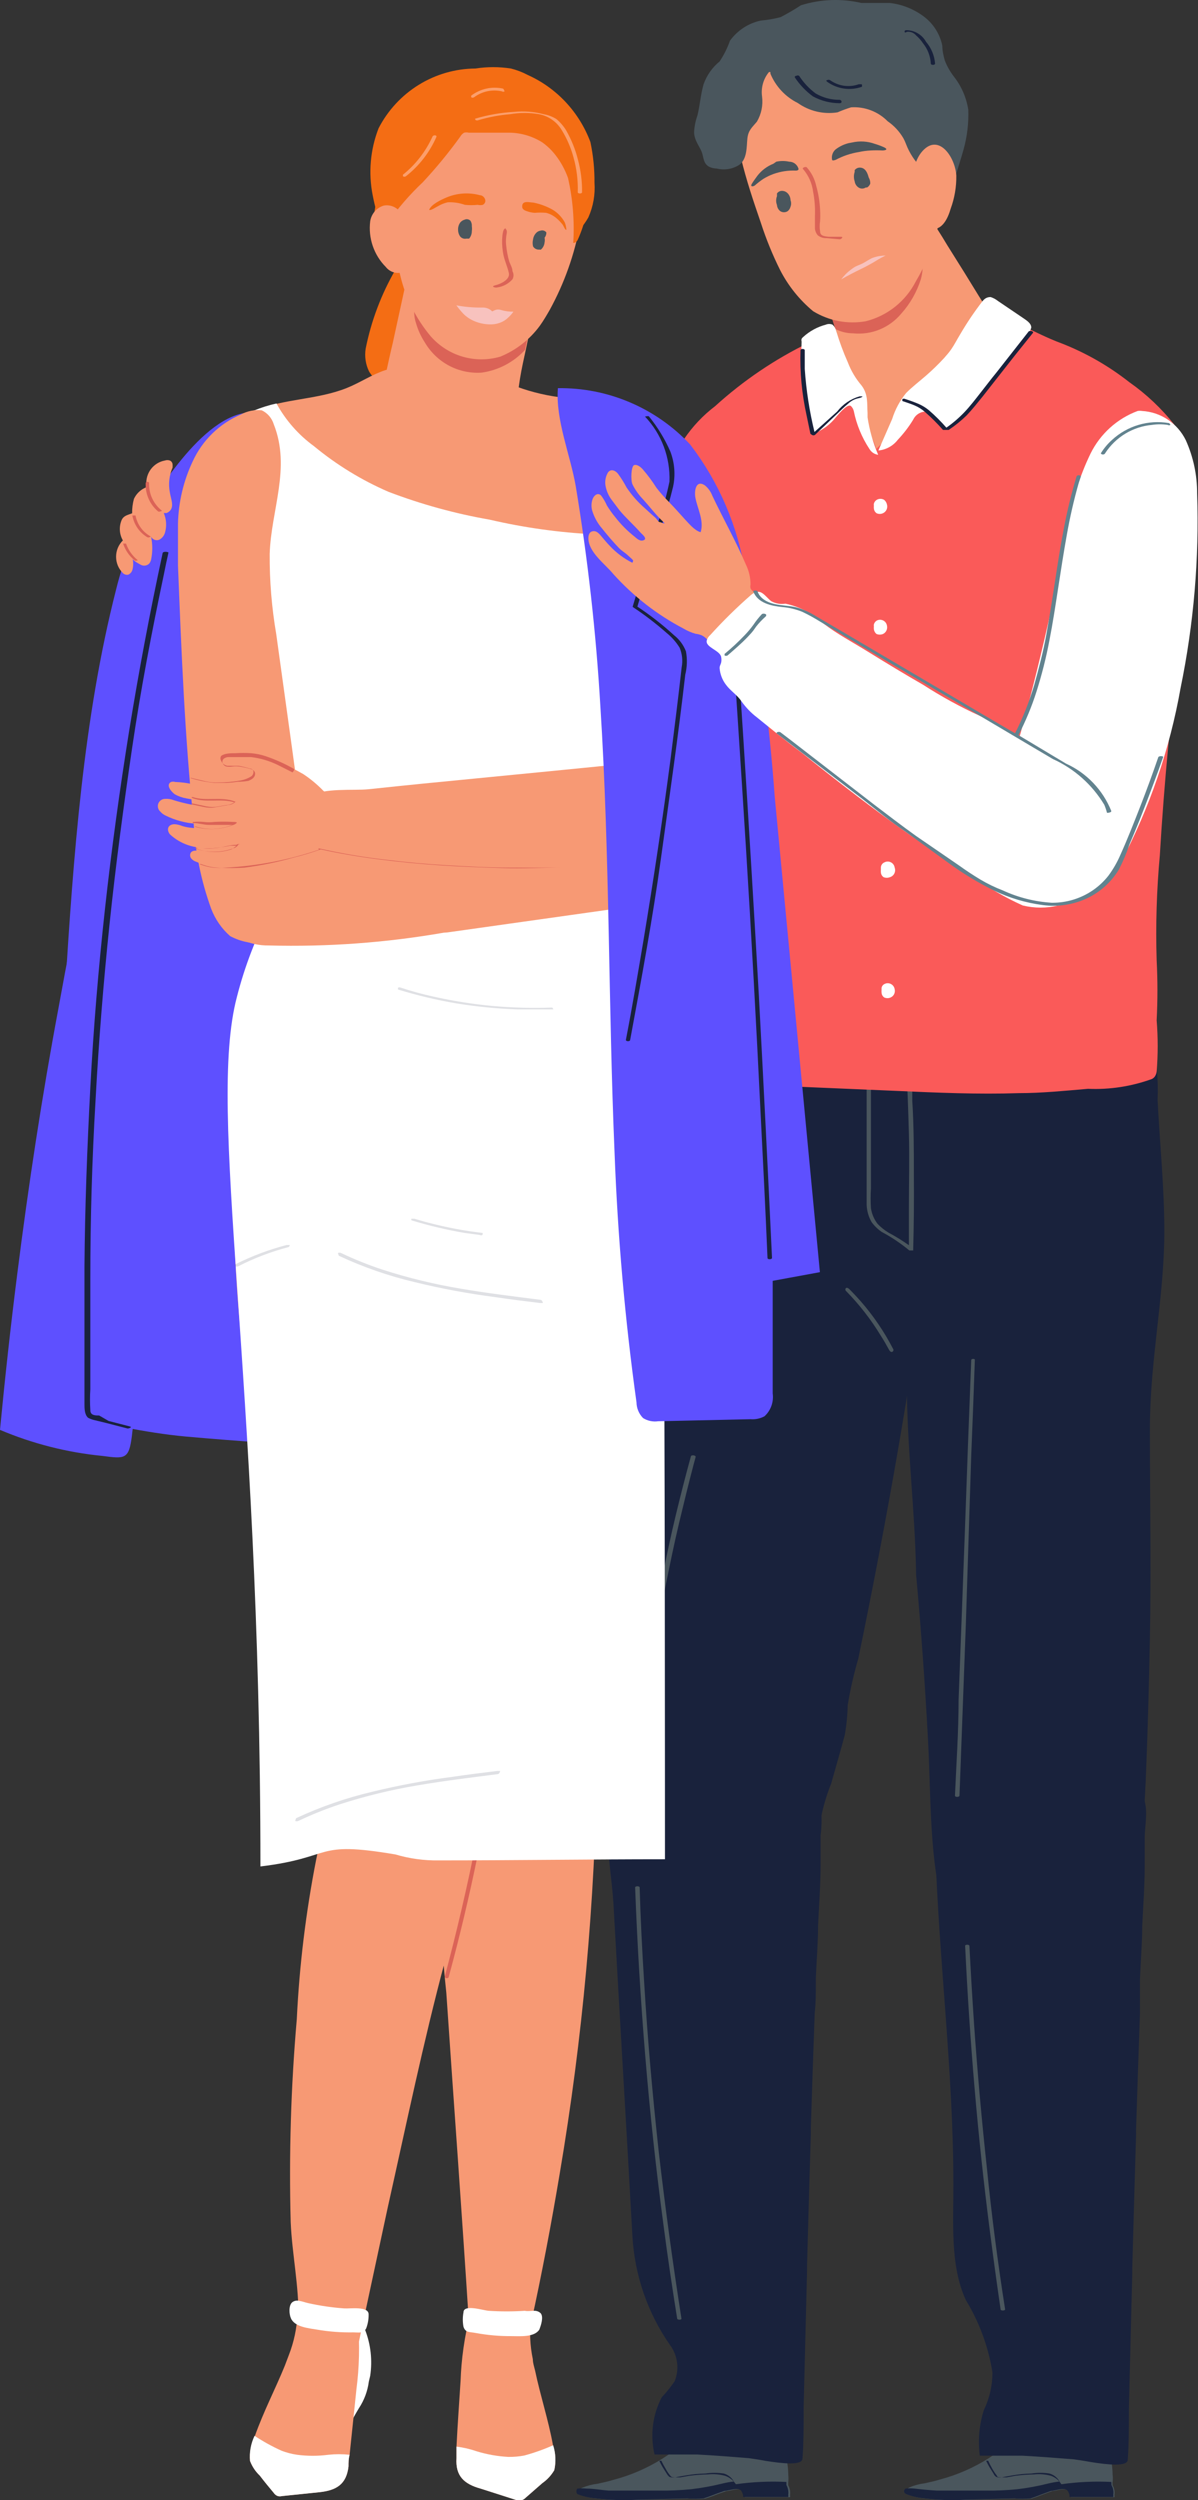<?xml version="1.0" encoding="UTF-8"?> <svg xmlns="http://www.w3.org/2000/svg" width="69" height="144" viewBox="0 0 69 144" fill="none"><rect x="0" y="0" width="69" height="144" fill="#333333" stroke="none"/> <g clip-path="url(#clip0_593_140)"> <path d="M66.346 59.844H52.336C52.175 61.482 52.106 63.129 52.127 64.775C52.127 69.758 52.127 74.729 52.231 79.7C52.231 83.381 52.713 87.05 52.765 90.706C53.051 93.822 53.272 96.925 53.441 100.042C53.584 102.553 53.545 105.117 53.871 107.603C53.949 108.129 54.027 108.655 54.144 109.167C54.158 109.305 54.208 109.436 54.287 109.549C54.406 109.657 54.557 109.722 54.716 109.733C55.902 109.933 57.105 110.008 58.307 109.956C59.177 109.96 60.046 109.903 60.909 109.785C62.147 109.582 63.341 109.159 64.434 108.536C64.91 108.306 65.329 107.969 65.657 107.55C65.853 107.031 65.92 106.471 65.852 105.92C65.852 104.605 65.969 103.29 66.008 102.08C66.112 99.516 66.177 96.952 66.229 94.387C66.307 90.364 66.229 86.34 66.229 82.329C66.229 78.319 67.049 74.795 67.062 70.955C67.062 68.417 66.802 65.892 66.672 63.355C66.724 62.175 66.615 60.993 66.346 59.844Z" fill="#19223C"></path> <path d="M63.406 140.253C63.406 140.477 63.536 140.701 63.601 140.924C63.758 141.411 63.849 142.029 63.289 142.331C63.157 142.39 63.017 142.43 62.873 142.449C61.725 142.579 60.564 142.543 59.425 142.344C58.92 142.325 58.421 142.232 57.943 142.068C57.87 142.045 57.806 141.999 57.76 141.937C57.722 141.878 57.701 141.81 57.701 141.739C57.701 141.669 57.722 141.6 57.76 141.542C57.842 141.421 57.938 141.31 58.047 141.213C58.431 140.799 58.711 140.297 58.862 139.75C59.014 139.203 59.033 138.627 58.918 138.071C58.827 137.242 58.736 136.427 58.658 135.612C58.311 132.21 58.034 128.796 57.825 125.368C57.706 124.482 57.8 123.58 58.099 122.738C58.474 122.009 59.091 121.436 59.842 121.121C61.039 120.529 63.289 120.398 63.666 122.147C63.816 123.267 63.842 124.4 63.745 125.526C63.745 127.104 63.745 128.708 63.666 130.286C63.588 131.864 63.562 133.705 63.484 135.414C63.484 136.269 63.393 137.124 63.328 137.965C63.328 138.478 63.25 138.991 63.25 139.491C63.275 139.75 63.328 140.006 63.406 140.253Z" fill="#F79974"></path> <path d="M52.257 143.658C52.599 143.794 52.958 143.878 53.324 143.908C54.087 144.007 54.858 144.033 55.627 143.987L58.514 143.908C58.817 143.941 59.123 143.941 59.425 143.908C59.724 143.816 60.011 143.685 60.323 143.579L60.609 143.474C60.843 143.474 61.389 143.238 61.559 143.474C61.609 143.55 61.645 143.635 61.663 143.724C61.663 143.724 61.663 143.803 61.663 143.829H64.186C64.194 143.786 64.194 143.741 64.186 143.698C64.216 143.507 64.18 143.312 64.082 143.145C64.076 143.115 64.076 143.084 64.082 143.053C64.075 143.039 64.072 143.023 64.072 143.007C64.072 142.991 64.075 142.976 64.082 142.961C64.102 142.822 64.102 142.68 64.082 142.541C64.075 142.096 64.013 141.655 63.9 141.226C63.855 141.004 63.766 140.794 63.64 140.608C63.419 140.318 63.263 140.476 62.99 140.608C62.43 140.912 61.804 141.07 61.168 141.068C60.535 141.056 59.915 140.889 59.36 140.581C59.165 140.476 58.996 140.147 58.775 140.161C58.553 140.174 58.306 140.555 58.124 140.713C57.745 141.033 57.345 141.327 56.927 141.594C56.069 142.135 55.135 142.543 54.156 142.804C53.87 142.896 53.558 142.961 53.259 143.027C52.954 143.064 52.657 143.144 52.374 143.264C52.283 143.313 52.207 143.385 52.153 143.474C52.036 143.448 52.036 143.566 52.257 143.658Z" fill="#4A565D"></path> <path d="M52.153 143.331C52.326 143.312 52.501 143.312 52.674 143.331C53.099 143.383 53.532 143.423 53.975 143.449C54.846 143.449 55.731 143.449 56.576 143.449H56.758C57.367 143.456 57.974 143.43 58.58 143.37C59.18 143.3 59.776 143.19 60.362 143.042C60.581 142.989 60.802 142.95 61.026 142.923C60.898 142.698 60.688 142.532 60.44 142.463C60.099 142.41 59.753 142.41 59.412 142.463C59.05 142.471 58.69 142.506 58.333 142.568L57.812 142.66C57.673 142.706 57.522 142.706 57.383 142.66C57.314 142.616 57.26 142.552 57.227 142.476L57.071 142.226C56.967 142.067 56.876 141.9 56.797 141.727C56.797 141.727 56.889 141.727 56.915 141.727C56.985 141.884 57.063 142.038 57.149 142.187C57.229 142.33 57.321 142.466 57.422 142.594C57.422 142.686 57.578 142.686 57.682 142.686H57.981L58.489 142.594C58.843 142.549 59.199 142.522 59.555 142.516C59.883 142.482 60.213 142.509 60.531 142.594C60.779 142.683 60.991 142.855 61.13 143.081C62.086 142.945 63.053 142.901 64.017 142.949C64.011 142.964 64.007 142.98 64.007 142.995C64.007 143.011 64.011 143.027 64.017 143.042C64.011 143.072 64.011 143.103 64.017 143.134C64.115 143.3 64.152 143.495 64.122 143.686C64.129 143.729 64.129 143.774 64.122 143.817H61.598C61.598 143.817 61.598 143.817 61.598 143.712C61.58 143.623 61.545 143.538 61.494 143.462C61.325 143.226 60.778 143.462 60.544 143.462L60.258 143.567C59.946 143.673 59.66 143.804 59.36 143.896C59.058 143.929 58.752 143.929 58.45 143.896L55.562 143.975C54.793 144.021 54.023 143.995 53.259 143.896C52.893 143.866 52.534 143.782 52.192 143.646C52.036 143.567 52.036 143.449 52.153 143.331Z" fill="#19223C"></path> <path d="M58.059 140.543C58.086 140.53 58.115 140.523 58.144 140.523C58.173 140.523 58.202 140.53 58.229 140.543C58.363 140.642 58.489 140.751 58.606 140.872C58.576 140.878 58.545 140.878 58.515 140.872C58.515 140.872 58.515 140.872 58.45 140.872L58.059 140.543Z" fill="#3C3C70"></path> <path d="M57.591 140.896C57.617 140.88 57.646 140.871 57.676 140.871C57.706 140.871 57.735 140.88 57.76 140.896C57.882 141.002 57.991 141.121 58.086 141.251C58.086 141.251 57.969 141.251 57.943 141.251C57.866 141.146 57.773 141.053 57.669 140.975C57.649 140.975 57.629 140.967 57.614 140.952C57.599 140.937 57.591 140.917 57.591 140.896Z" fill="#3C3C70"></path> <path d="M53.805 104.212C53.817 103.477 54.062 102.766 54.505 102.183C54.948 101.601 55.565 101.178 56.264 100.977C56.799 100.898 57.342 100.898 57.877 100.977C58.592 100.991 59.301 101.106 59.985 101.319C60.673 101.514 61.379 101.638 62.092 101.687C62.922 101.806 63.732 102.041 64.499 102.384C64.853 102.527 65.183 102.727 65.474 102.976C66.268 103.738 65.956 104.83 65.93 105.79C65.93 106.368 65.93 106.934 65.93 107.512C65.93 108.656 65.839 109.8 65.787 110.944C65.787 111.957 65.696 112.983 65.656 114.008C65.656 114.113 65.656 114.219 65.656 114.324C65.656 114.876 65.656 115.441 65.656 116.007C65.579 118.216 65.5 120.438 65.435 122.582C65.429 122.687 65.429 122.792 65.435 122.897C65.357 125.475 65.284 128.052 65.214 130.629C65.214 130.734 65.214 130.84 65.214 130.945L65.019 138.716V139.032C65.019 139.9 65.019 140.781 64.954 141.662C64.954 142.095 63.77 141.951 62.847 141.806L62.391 141.727L61.858 141.648C60.869 141.57 59.88 141.491 58.892 141.438H58.45C58.319 141.438 56.433 141.438 56.433 141.438C56.318 140.555 56.398 139.656 56.667 138.808C56.994 138.133 57.164 137.39 57.162 136.638C56.925 135.161 56.403 133.745 55.627 132.47C54.703 130.471 54.924 127.933 54.911 125.777C54.911 119.347 54.078 112.943 53.87 106.5C53.774 105.741 53.753 104.975 53.805 104.212Z" fill="#19223C"></path> <path d="M53.584 59.844H41.954C41.565 60.339 41.309 60.928 41.212 61.553C41.107 62.426 41.059 63.304 41.069 64.183C40.81 66.545 40.375 68.883 39.768 71.179C39.3 73.598 38.866 76.026 38.468 78.463C37.817 82.079 37.57 85.761 36.945 89.377C36.529 91.823 36.169 94.278 35.866 96.741C35.566 99.279 35.202 101.869 35.111 104.434C35.053 105.315 35.114 106.199 35.293 107.064C35.449 107.721 35.788 108.773 36.438 109.102C37.215 109.28 38.01 109.359 38.806 109.338C39.664 109.51 40.534 109.615 41.407 109.654C42.629 109.697 43.849 109.523 45.011 109.141C45.688 108.904 46.416 108.641 46.637 107.826C46.858 107.011 46.962 106.077 47.197 105.196C47.326 104.348 47.553 103.519 47.873 102.724C48.133 101.791 48.406 100.87 48.654 99.936C48.756 99.368 48.812 98.792 48.823 98.214C48.973 97.308 49.177 96.412 49.434 95.531C50.865 88.602 52.127 81.619 53.129 74.597C53.753 70.219 54.43 65.748 53.961 61.303C53.895 60.803 53.768 60.313 53.584 59.844Z" fill="#19223C"></path> <path d="M44.673 140.252C44.673 140.476 44.803 140.699 44.868 140.923C45.024 141.409 45.115 142.027 44.543 142.33C44.41 142.389 44.27 142.429 44.127 142.448C42.961 142.577 41.783 142.542 40.627 142.343C40.118 142.325 39.614 142.232 39.131 142.067C39.055 142.043 38.987 141.998 38.936 141.935C38.896 141.877 38.874 141.809 38.874 141.738C38.874 141.667 38.896 141.598 38.936 141.541C39.013 141.42 39.105 141.309 39.209 141.212C39.603 140.803 39.891 140.302 40.047 139.754C40.204 139.206 40.224 138.627 40.107 138.069L39.834 135.61C39.487 132.209 39.205 128.794 38.988 125.367C38.867 124.48 38.965 123.576 39.274 122.737C39.64 122.018 40.243 121.45 40.978 121.133C42.201 120.541 44.491 120.409 44.881 122.158C45.07 123.274 45.135 124.407 45.076 125.538C45.076 127.116 45.076 128.72 44.985 130.298C44.894 131.876 44.881 133.717 44.803 135.426C44.803 136.281 44.712 137.136 44.647 137.977C44.647 138.49 44.556 139.003 44.569 139.502C44.578 139.755 44.613 140.006 44.673 140.252Z" fill="#F79974"></path> <path d="M33.355 143.659C33.701 143.796 34.065 143.881 34.435 143.909C35.212 144.008 35.995 144.034 36.777 143.988L39.704 143.909C40.011 143.942 40.32 143.942 40.627 143.909C40.94 143.817 41.226 143.686 41.538 143.58L41.837 143.475C42.071 143.475 42.631 143.239 42.8 143.475C42.845 143.553 42.88 143.637 42.904 143.725C42.904 143.725 42.904 143.804 42.904 143.83H45.506C45.513 143.787 45.513 143.742 45.506 143.699C45.53 143.508 45.493 143.315 45.402 143.147C45.395 143.116 45.395 143.085 45.402 143.054C45.394 143.024 45.394 142.993 45.402 142.962C45.415 142.822 45.415 142.682 45.402 142.542C45.396 142.096 45.33 141.654 45.206 141.227C45.159 141.008 45.076 140.799 44.959 140.609C44.725 140.319 44.569 140.477 44.296 140.609C43.728 140.917 43.093 141.079 42.449 141.079C41.804 141.079 41.169 140.917 40.601 140.609C40.406 140.503 40.224 140.175 40.016 140.188C39.808 140.201 39.535 140.582 39.352 140.74C38.964 141.06 38.556 141.355 38.13 141.621C37.258 142.165 36.311 142.573 35.32 142.831C35.02 142.923 34.721 142.989 34.409 143.054C34.1 143.091 33.798 143.171 33.511 143.291C33.42 143.34 33.344 143.413 33.29 143.502C33.173 143.449 33.186 143.567 33.355 143.659Z" fill="#4A565D"></path> <path d="M33.251 143.331C33.424 143.313 33.598 143.313 33.771 143.331C34.214 143.331 34.669 143.423 35.072 143.449C35.97 143.449 36.868 143.449 37.752 143.449H37.934C38.555 143.456 39.176 143.429 39.795 143.37C40.404 143.299 41.008 143.189 41.603 143.042C41.821 142.988 42.043 142.949 42.266 142.923C42.139 142.698 41.928 142.532 41.681 142.463C41.332 142.411 40.977 142.411 40.627 142.463C40.261 142.471 39.896 142.506 39.534 142.568L39.001 142.66C38.857 142.706 38.703 142.706 38.559 142.66C38.497 142.608 38.444 142.546 38.403 142.476L38.246 142.226C38.143 142.067 38.051 141.9 37.973 141.727C37.973 141.727 38.064 141.727 38.09 141.727C38.165 141.884 38.248 142.038 38.338 142.187C38.413 142.332 38.505 142.469 38.611 142.594C38.676 142.686 38.767 142.686 38.871 142.686H39.183L39.703 142.594C40.057 142.549 40.413 142.522 40.77 142.516C41.102 142.482 41.437 142.509 41.759 142.594C42.014 142.682 42.234 142.854 42.383 143.081C43.349 142.945 44.324 142.901 45.297 142.949C45.29 142.98 45.29 143.011 45.297 143.042C45.291 143.072 45.291 143.103 45.297 143.134C45.389 143.302 45.425 143.495 45.401 143.686C45.408 143.729 45.408 143.774 45.401 143.817H42.8C42.8 143.817 42.8 143.817 42.8 143.712C42.776 143.625 42.741 143.54 42.696 143.462C42.526 143.226 41.967 143.462 41.733 143.462L41.434 143.567C41.121 143.673 40.835 143.804 40.523 143.896C40.216 143.929 39.907 143.929 39.599 143.896L36.672 143.975C35.891 144.021 35.107 143.995 34.331 143.896C33.961 143.868 33.597 143.783 33.251 143.646C33.186 143.567 33.173 143.449 33.251 143.331Z" fill="#19223C"></path> <path d="M39.235 140.543H39.3C39.327 140.53 39.356 140.523 39.385 140.523C39.414 140.523 39.443 140.53 39.469 140.543C39.606 140.645 39.736 140.754 39.86 140.872C39.825 140.878 39.79 140.878 39.756 140.872C39.756 140.872 39.756 140.872 39.691 140.872L39.287 140.543C39.287 140.543 39.235 140.569 39.235 140.543Z" fill="#3C3C70"></path> <path d="M38.767 140.896C38.792 140.88 38.822 140.871 38.852 140.871C38.882 140.871 38.911 140.88 38.936 140.896C39.062 141.001 39.175 141.12 39.275 141.251C39.224 141.27 39.169 141.27 39.118 141.251C39.033 141.149 38.937 141.057 38.832 140.975C38.814 140.972 38.797 140.962 38.785 140.948C38.773 140.933 38.767 140.915 38.767 140.896Z" fill="#3C3C70"></path> <path d="M36.425 128.785C36.074 122.394 35.684 116.016 35.333 109.652C35.255 108.337 34.994 106.943 35.02 105.628C35.02 103.945 35.658 101.355 37.544 100.973C38.079 100.894 38.622 100.894 39.157 100.973C40.182 100.953 41.193 101.212 42.084 101.723C43 102.132 43.955 102.445 44.933 102.657C45.558 102.893 47.028 103.353 47.262 103.972C47.339 104.552 47.339 105.14 47.262 105.72C47.262 106.299 47.262 106.864 47.262 107.443C47.262 108.587 47.171 109.731 47.119 110.875C47.119 111.887 47.028 112.913 46.989 113.939C46.989 114.044 46.989 114.149 46.989 114.254C46.989 114.807 46.989 115.372 46.924 115.938C46.846 118.147 46.767 120.369 46.703 122.512C46.696 122.617 46.696 122.723 46.703 122.828C46.624 125.405 46.551 127.982 46.481 130.56C46.481 130.665 46.481 130.77 46.481 130.875L46.286 138.647V138.962C46.286 139.83 46.286 140.711 46.221 141.592C46.221 142.026 45.037 141.881 44.101 141.737L43.658 141.658L43.125 141.579C42.136 141.5 41.148 141.421 40.159 141.369H39.717C39.587 141.369 37.7 141.369 37.7 141.369C37.437 140.254 37.585 139.08 38.117 138.068C38.389 137.783 38.636 137.475 38.858 137.148C38.996 136.805 39.043 136.432 38.995 136.066C38.947 135.699 38.806 135.351 38.585 135.057C37.299 133.211 36.551 131.038 36.425 128.785Z" fill="#19223C"></path> <path d="M55.939 78.335C55.809 81.613 55.688 84.883 55.575 88.144C55.458 91.405 55.328 94.719 55.211 97.914C55.211 99.742 55.081 101.583 55.002 103.424C55.002 103.516 55.25 103.516 55.263 103.424C55.384 100.145 55.505 96.871 55.627 93.601L55.939 83.844C56.017 82.003 56.082 80.176 56.147 78.335C56.173 78.243 55.939 78.243 55.939 78.335Z" fill="#4A565D"></path> <path d="M39.795 83.871C39.483 85.002 39.197 86.133 38.923 87.264C38.65 88.394 38.403 89.565 38.169 90.722C37.935 91.879 37.727 93.023 37.531 94.18C37.336 95.337 37.154 96.495 37.011 97.665C36.868 98.835 36.712 99.992 36.595 101.163V101.597C36.595 101.689 36.842 101.702 36.842 101.597C36.955 100.439 37.085 99.282 37.232 98.125C37.388 96.955 37.557 95.798 37.739 94.641C37.922 93.483 38.13 92.339 38.364 91.195C38.598 90.051 38.832 88.894 39.105 87.75C39.379 86.606 39.652 85.475 39.951 84.344L40.068 83.91C40.068 83.805 39.821 83.792 39.795 83.871Z" fill="#4A565D"></path> <path d="M37.934 123.871C37.583 120.649 37.297 117.428 37.102 114.193C36.985 112.365 36.894 110.537 36.842 108.71C36.842 108.618 36.581 108.618 36.581 108.71C36.703 111.953 36.898 115.201 37.167 118.453C37.436 121.706 37.783 124.923 38.208 128.105C38.442 129.92 38.715 131.734 39.001 133.536C39.001 133.628 39.274 133.628 39.248 133.536C38.745 130.327 38.307 127.106 37.934 123.871Z" fill="#4A565D"></path> <path d="M56.837 124.832C56.542 122.106 56.299 119.384 56.108 116.666C56.004 115.141 55.913 113.602 55.835 112.077C55.835 111.985 55.575 111.985 55.588 112.077C55.718 114.821 55.9 117.56 56.134 120.295C56.368 123.03 56.659 125.748 57.006 128.448C57.201 129.973 57.409 131.485 57.63 133.011C57.63 133.103 57.904 133.09 57.891 133.011C57.457 130.249 57.106 127.523 56.837 124.832Z" fill="#4A565D"></path> <path d="M52.635 67.683C52.635 66.262 52.635 64.842 52.544 63.409C52.544 62.607 52.544 61.805 52.427 61.003C52.427 60.911 52.18 60.911 52.18 61.003C52.258 62.436 52.31 63.856 52.349 65.289C52.388 66.723 52.349 68.13 52.349 69.563C52.349 70.273 52.349 70.996 52.349 71.719C51.974 71.454 51.583 71.212 51.178 70.996C50.944 70.855 50.729 70.682 50.54 70.483C50.341 70.223 50.212 69.915 50.163 69.589C50.138 69.213 50.138 68.835 50.163 68.458C50.163 68.038 50.163 67.617 50.163 67.143V61.884C50.163 61.779 49.916 61.779 49.916 61.884C49.916 63.549 49.916 65.219 49.916 66.894C49.916 67.314 49.916 67.735 49.916 68.209C49.916 68.682 49.916 69.011 49.916 69.405C49.931 69.752 50.029 70.091 50.202 70.391C50.364 70.612 50.562 70.803 50.788 70.957C51.351 71.256 51.883 71.613 52.375 72.022H52.596C52.635 70.536 52.648 69.116 52.635 67.683Z" fill="#4A565D"></path> <path d="M51.451 77.714C50.94 76.719 50.311 75.792 49.578 74.952C49.369 74.716 49.161 74.492 48.94 74.269C48.719 74.045 48.641 74.269 48.719 74.347C49.489 75.128 50.166 75.998 50.735 76.938C50.904 77.201 51.061 77.477 51.204 77.74C51.347 78.003 51.503 77.793 51.451 77.714Z" fill="#4A565D"></path> <path d="M67.647 24.577C67.651 24.542 67.651 24.507 67.647 24.472C66.902 23.529 66.026 22.701 65.045 22.013C63.859 21.079 62.544 20.326 61.143 19.777C59.49 19.173 58.138 18.173 56.316 17.989C55.19 17.925 54.06 17.987 52.947 18.173C50.775 18.396 48.643 18.918 46.611 19.725C44.64 20.681 42.813 21.916 41.187 23.394C40.489 23.925 39.882 24.569 39.391 25.3C38.247 27.207 38.611 29.613 38.949 31.796C40.27 41.105 40.974 50.493 41.057 59.897C41.057 60.817 41.226 61.948 42.071 62.316C42.351 62.417 42.646 62.466 42.943 62.461L51.594 62.829C53.962 62.934 56.316 63.039 58.684 62.96C59.985 62.96 61.286 62.829 62.665 62.711C63.916 62.766 65.167 62.574 66.346 62.145C66.413 62.112 66.472 62.062 66.515 62.001C66.571 61.918 66.606 61.823 66.619 61.724C66.698 60.74 66.698 59.75 66.619 58.766C66.678 57.614 66.678 56.459 66.619 55.307C66.557 53.289 66.618 51.269 66.802 49.259C67.053 45.025 67.456 40.795 68.011 36.569C68.528 33.726 68.703 30.829 68.532 27.943C68.519 26.764 68.214 25.607 67.647 24.577Z" fill="#FA5A59"></path> <path d="M51.087 29.061C51.064 28.952 51.004 28.854 50.918 28.785C50.854 28.749 50.782 28.73 50.709 28.73C50.637 28.73 50.565 28.749 50.501 28.785C50.418 28.834 50.357 28.914 50.332 29.008C50.325 29.052 50.325 29.096 50.332 29.14C50.325 29.188 50.325 29.237 50.332 29.285C50.336 29.34 50.352 29.393 50.379 29.441C50.406 29.488 50.444 29.529 50.488 29.561C50.545 29.587 50.608 29.6 50.67 29.6C50.733 29.6 50.795 29.587 50.852 29.561C50.945 29.52 51.019 29.447 51.062 29.355C51.105 29.263 51.114 29.159 51.087 29.061Z" fill="white"></path> <path d="M51.087 36.044C51.078 35.98 51.053 35.918 51.016 35.865C50.978 35.813 50.929 35.77 50.871 35.74C50.814 35.71 50.751 35.695 50.686 35.695C50.622 35.696 50.559 35.711 50.502 35.742C50.418 35.79 50.357 35.871 50.332 35.965C50.326 36.004 50.326 36.044 50.332 36.083C50.326 36.136 50.326 36.189 50.332 36.241C50.338 36.296 50.355 36.348 50.382 36.396C50.409 36.443 50.445 36.485 50.489 36.517C50.606 36.563 50.736 36.563 50.853 36.517C50.94 36.477 51.01 36.409 51.053 36.322C51.095 36.236 51.107 36.138 51.087 36.044Z" fill="white"></path> <path d="M51.087 43.013C51.077 42.948 51.053 42.887 51.015 42.834C50.978 42.781 50.928 42.738 50.871 42.709C50.814 42.679 50.75 42.664 50.686 42.664C50.621 42.664 50.558 42.68 50.501 42.71C50.42 42.762 50.36 42.841 50.332 42.934C50.325 42.977 50.325 43.022 50.332 43.065C50.326 43.113 50.326 43.162 50.332 43.21C50.335 43.265 50.351 43.319 50.378 43.367C50.405 43.415 50.443 43.455 50.488 43.486C50.544 43.515 50.607 43.53 50.67 43.53C50.733 43.53 50.796 43.515 50.852 43.486C50.939 43.446 51.01 43.377 51.052 43.291C51.095 43.205 51.107 43.107 51.087 43.013Z" fill="white"></path> <path d="M51.529 49.97C51.52 49.905 51.495 49.844 51.458 49.791C51.42 49.738 51.371 49.695 51.313 49.666C51.256 49.636 51.193 49.621 51.128 49.621C51.064 49.621 51.001 49.637 50.943 49.667C50.883 49.691 50.831 49.732 50.794 49.786C50.756 49.84 50.736 49.904 50.735 49.97C50.735 49.97 50.735 50.049 50.735 50.088C50.729 50.14 50.729 50.193 50.735 50.246C50.738 50.301 50.754 50.355 50.781 50.403C50.808 50.45 50.846 50.491 50.891 50.522C51.009 50.568 51.138 50.568 51.256 50.522C51.311 50.506 51.362 50.478 51.406 50.441C51.45 50.404 51.486 50.358 51.512 50.306C51.537 50.254 51.552 50.198 51.555 50.14C51.558 50.082 51.549 50.024 51.529 49.97Z" fill="white"></path> <path d="M51.529 56.977C51.52 56.913 51.495 56.852 51.458 56.799C51.42 56.746 51.371 56.703 51.313 56.674C51.256 56.644 51.193 56.629 51.128 56.629C51.064 56.629 51.001 56.645 50.944 56.675C50.9 56.696 50.861 56.727 50.832 56.766C50.802 56.805 50.783 56.85 50.774 56.899C50.774 56.899 50.774 56.977 50.774 57.017C50.769 57.065 50.769 57.114 50.774 57.162C50.775 57.219 50.79 57.275 50.817 57.326C50.844 57.376 50.883 57.419 50.931 57.451C50.988 57.477 51.05 57.49 51.113 57.49C51.175 57.49 51.237 57.477 51.295 57.451C51.383 57.413 51.455 57.345 51.498 57.258C51.541 57.171 51.552 57.072 51.529 56.977Z" fill="white"></path> <path d="M57.24 18.412C57.231 18.486 57.199 18.555 57.149 18.609C56.142 19.818 55.041 20.943 53.857 21.975C52.834 23.358 51.703 24.655 50.475 25.854C50.215 25.092 49.812 24.368 49.551 23.593C49.291 22.817 49.096 22.002 48.849 21.213C48.602 20.424 48.342 19.727 48.133 18.99C47.938 18.372 47.756 17.754 47.561 17.136L47.444 16.755C47.511 16.481 47.598 16.213 47.704 15.953C47.822 15.631 47.989 15.329 48.198 15.059C48.455 14.814 48.734 14.594 49.031 14.401L49.421 14.125L49.629 13.98C50.254 13.573 50.787 13.481 51.269 12.889C51.517 12.565 51.874 12.345 52.273 12.273C52.672 12.2 53.084 12.279 53.428 12.494C53.664 12.695 53.858 12.941 54 13.218C54.196 13.52 54.378 13.822 54.56 14.125L55.548 15.703C56.069 16.558 56.602 17.412 57.136 18.267C57.18 18.307 57.216 18.356 57.24 18.412Z" fill="#F79974"></path> <path d="M53.038 16.082C52.806 16.818 52.42 17.495 51.906 18.067C51.57 18.469 51.142 18.783 50.659 18.98C50.176 19.177 49.653 19.252 49.135 19.198C48.778 19.197 48.426 19.111 48.107 18.948C47.912 18.33 47.73 17.712 47.535 17.094L47.418 16.713C47.485 16.439 47.572 16.171 47.678 15.911C47.796 15.589 47.963 15.287 48.172 15.017C48.216 14.952 48.264 14.891 48.316 14.832C48.517 14.637 48.751 14.477 49.005 14.359C49.223 14.251 49.428 14.119 49.617 13.965C50.07 13.642 50.63 13.509 51.178 13.597C51.67 13.56 52.161 13.68 52.583 13.938C52.759 14.079 52.902 14.259 52.999 14.464C53.06 14.617 53.104 14.775 53.129 14.938C53.17 15.321 53.14 15.71 53.038 16.082Z" fill="#DB6357"></path> <path d="M53.883 7.681C53.727 6.958 53.454 6.287 53.259 5.577C52.828 4.308 52.036 3.196 50.982 2.382L50.735 2.184C49.986 1.661 49.107 1.361 48.198 1.316C47.113 1.391 46.064 1.734 45.141 2.316C44.416 2.69 43.747 3.163 43.151 3.723C42.677 4.189 42.367 4.798 42.266 5.458C42.162 6.037 42.162 6.629 42.266 7.207C42.422 7.812 42.513 8.443 42.669 9.061C42.981 10.376 43.398 11.599 43.827 12.848C44.128 13.778 44.498 14.684 44.933 15.557C45.402 16.468 46.048 17.273 46.832 17.924C47.74 18.481 48.817 18.686 49.863 18.503C50.479 18.349 51.055 18.065 51.553 17.668C52.051 17.271 52.46 16.771 52.751 16.202C53.783 14.456 54.331 12.462 54.338 10.429C54.301 10.061 54.236 9.696 54.143 9.338C54.052 8.825 54.026 8.312 53.922 7.812C53.896 7.76 53.883 7.72 53.883 7.681Z" fill="#F79974"></path> <path d="M52.036 7.97C51.808 7.577 51.497 7.24 51.125 6.984C50.851 6.706 50.521 6.491 50.157 6.353C49.794 6.215 49.405 6.156 49.018 6.182C48.753 6.264 48.492 6.361 48.237 6.471C47.434 6.597 46.613 6.404 45.948 5.932C45.24 5.58 44.681 4.983 44.374 4.249V4.157C44.359 4.151 44.344 4.147 44.328 4.147C44.312 4.147 44.297 4.151 44.283 4.157C44.125 4.351 44.008 4.577 43.941 4.819C43.874 5.061 43.857 5.315 43.892 5.564C43.956 6.066 43.85 6.575 43.593 7.01C43.32 7.339 43.099 7.497 43.047 7.97C42.995 8.443 43.047 9.153 42.578 9.495C42.387 9.617 42.173 9.699 41.949 9.735C41.726 9.771 41.497 9.761 41.278 9.706C41.124 9.705 40.973 9.669 40.835 9.601C40.497 9.403 40.536 9.075 40.419 8.759C40.302 8.443 39.977 8.075 39.977 7.602C39.996 7.274 40.062 6.951 40.172 6.642C40.315 6.05 40.354 5.445 40.523 4.854C40.706 4.338 41.025 3.883 41.447 3.539C41.695 3.167 41.896 2.765 42.045 2.342C42.475 1.75 43.104 1.339 43.814 1.185C44.201 1.152 44.584 1.086 44.959 0.988C45.361 0.78 45.752 0.552 46.13 0.304C47.26 -0.05 48.463 -0.096 49.616 0.172C50.163 0.172 50.709 0.172 51.255 0.172C51.946 0.251 52.605 0.51 53.168 0.922C53.736 1.331 54.131 1.941 54.273 2.631C54.273 2.921 54.339 3.21 54.417 3.486C54.547 3.816 54.722 4.126 54.937 4.407C55.375 4.962 55.662 5.624 55.77 6.326C55.796 7.099 55.704 7.871 55.496 8.614C55.34 9.167 55.171 9.706 54.989 10.258C54.924 10.455 54.82 10.692 54.599 10.745C54.378 10.797 53.909 10.297 53.662 10.087C53.415 9.877 53.298 9.85 53.116 9.706C52.702 9.309 52.382 8.824 52.179 8.286C52.138 8.177 52.09 8.072 52.036 7.97Z" fill="#4A565D"></path> <path d="M53.05 8.798C54.013 7.575 55.015 9.022 55.08 10.113C55.089 10.764 54.979 11.41 54.755 12.02C54.599 12.559 54.26 13.335 53.571 13.164C53.443 13.12 53.327 13.049 53.228 12.956C53.129 12.863 53.051 12.75 52.998 12.625C52.523 11.672 52.417 10.575 52.699 9.548C52.762 9.275 52.881 9.02 53.05 8.798Z" fill="#F79974"></path> <path d="M44.543 9.431C44.178 9.575 43.859 9.816 43.619 10.128C43.515 10.273 43.385 10.444 43.294 10.601C43.203 10.759 43.372 10.759 43.476 10.68C43.632 10.542 43.797 10.415 43.971 10.299C44.152 10.189 44.344 10.096 44.543 10.023C44.96 9.873 45.402 9.806 45.844 9.826C45.844 9.826 46.026 9.826 45.987 9.707C45.951 9.593 45.88 9.493 45.784 9.422C45.688 9.351 45.572 9.313 45.454 9.313C45.209 9.26 44.956 9.26 44.712 9.313L44.543 9.431Z" fill="#4A565D"></path> <path d="M49.083 8.206C49.515 8.108 49.966 8.135 50.384 8.285C50.575 8.341 50.762 8.412 50.943 8.495C51.19 8.627 50.943 8.666 50.826 8.666C50.601 8.654 50.375 8.654 50.15 8.666C49.918 8.678 49.687 8.708 49.46 8.758C48.996 8.833 48.548 8.984 48.133 9.205C48.133 9.205 47.938 9.284 47.925 9.205C47.902 9.095 47.909 8.98 47.946 8.874C47.982 8.767 48.047 8.673 48.133 8.601C48.354 8.433 48.606 8.312 48.875 8.245L49.083 8.206Z" fill="#4A565D"></path> <path d="M45.532 11.535C45.532 11.299 45.362 11.023 45.089 10.996C45.025 10.986 44.96 10.995 44.9 11.02C44.84 11.046 44.789 11.088 44.751 11.141V11.233V11.299C44.687 11.463 44.687 11.647 44.751 11.811C44.756 11.881 44.776 11.949 44.81 12.011C44.844 12.072 44.89 12.125 44.946 12.166C45.009 12.205 45.081 12.225 45.154 12.225C45.228 12.225 45.3 12.205 45.362 12.166C45.447 12.101 45.506 12.008 45.532 11.903C45.577 11.785 45.577 11.654 45.532 11.535Z" fill="#4A565D"></path> <path d="M50.033 10.22C49.968 9.97 49.85 9.681 49.564 9.655C49.5 9.648 49.436 9.657 49.377 9.682C49.317 9.708 49.266 9.748 49.226 9.799V9.904C49.167 10.079 49.167 10.269 49.226 10.444C49.235 10.515 49.26 10.584 49.298 10.646C49.336 10.707 49.387 10.759 49.447 10.799C49.509 10.84 49.581 10.862 49.655 10.862C49.729 10.862 49.802 10.84 49.863 10.799H49.941C50.026 10.747 50.09 10.668 50.124 10.575C50.129 10.45 50.097 10.327 50.033 10.22Z" fill="#4A565D"></path> <path d="M46.936 13.151C46.936 12.914 46.936 12.691 46.936 12.454C46.957 11.982 46.922 11.51 46.832 11.047C46.772 10.559 46.568 10.101 46.247 9.732C46.182 9.666 46.403 9.574 46.468 9.64C46.74 9.945 46.928 10.317 47.014 10.718C47.14 11.168 47.215 11.631 47.235 12.099C47.248 12.313 47.248 12.528 47.235 12.743C47.203 12.939 47.203 13.139 47.235 13.335C47.235 13.598 47.509 13.611 47.73 13.637H48.445C48.601 13.637 48.445 13.795 48.354 13.782L47.613 13.716C47.431 13.725 47.251 13.669 47.105 13.558C47.006 13.445 46.946 13.302 46.936 13.151Z" fill="#DB6357"></path> <path d="M48.355 5.748C47.87 5.754 47.394 5.627 46.975 5.38C46.602 5.102 46.28 4.759 46.026 4.367C46.003 4.352 45.975 4.344 45.948 4.344C45.92 4.344 45.893 4.352 45.87 4.367C45.87 4.367 45.753 4.367 45.779 4.459C46.06 4.882 46.412 5.251 46.819 5.551C47.291 5.807 47.819 5.942 48.355 5.945C48.355 5.945 48.471 5.945 48.471 5.866C48.471 5.787 48.394 5.748 48.355 5.748Z" fill="#19223C"></path> <path d="M49.629 4.853C49.629 4.853 49.512 4.853 49.46 4.853C49.186 4.95 48.893 4.979 48.606 4.938C48.318 4.896 48.045 4.786 47.808 4.617C47.782 4.602 47.753 4.594 47.724 4.594C47.694 4.594 47.665 4.602 47.639 4.617C47.639 4.617 47.535 4.617 47.639 4.709C47.926 4.916 48.257 5.05 48.606 5.1C48.955 5.151 49.31 5.115 49.642 4.998C49.642 4.998 49.668 4.906 49.629 4.853Z" fill="#19223C"></path> <path d="M53.337 2.409C53.223 2.204 53.057 2.033 52.855 1.916C52.654 1.798 52.425 1.736 52.192 1.738C52.192 1.738 52.088 1.738 52.101 1.83C52.114 1.922 52.218 1.83 52.257 1.83C52.352 1.822 52.448 1.837 52.536 1.873C52.624 1.91 52.703 1.967 52.765 2.041C52.919 2.175 53.055 2.33 53.168 2.501C53.432 2.83 53.587 3.235 53.61 3.658C53.61 3.763 53.857 3.763 53.857 3.658C53.819 3.197 53.636 2.759 53.337 2.409Z" fill="#19223C"></path> <path d="M54.391 20.607C54.059 20.969 53.707 21.311 53.337 21.633C52.96 21.962 52.544 22.277 52.192 22.632C51.831 23.075 51.557 23.584 51.386 24.131L50.592 25.946C50.811 25.926 51.023 25.861 51.215 25.754C51.408 25.648 51.576 25.503 51.711 25.328C52.045 24.974 52.342 24.587 52.596 24.171C52.678 23.997 52.818 23.857 52.992 23.778C53.166 23.698 53.362 23.684 53.545 23.737C53.897 23.881 54.027 24.315 54.3 24.578C54.339 24.621 54.388 24.652 54.443 24.67C54.534 24.672 54.622 24.639 54.69 24.578C55.038 24.297 55.368 23.994 55.679 23.671C56.864 22.455 57.939 21.135 58.892 19.726C59.117 19.479 59.289 19.188 59.399 18.871C59.399 18.608 59.1 18.438 58.892 18.293L57.474 17.333C57.35 17.233 57.209 17.158 57.058 17.109C56.85 17.109 56.719 17.188 56.59 17.346C56.114 17.961 55.68 18.607 55.289 19.279C55.119 19.555 54.976 19.845 54.794 20.108C54.612 20.37 54.508 20.462 54.391 20.607Z" fill="white"></path> <path d="M59.243 19.095L57.396 21.449C57.084 21.83 56.785 22.225 56.485 22.606C56.186 22.987 55.887 23.382 55.549 23.737C55.232 24.07 54.884 24.369 54.508 24.631C54.197 24.275 53.862 23.941 53.506 23.632C53.324 23.482 53.123 23.358 52.908 23.264C52.661 23.158 52.401 23.066 52.153 22.987C52.126 22.971 52.094 22.963 52.062 22.963C52.03 22.963 51.999 22.971 51.971 22.987C51.971 22.987 51.971 23.079 51.971 23.093C51.971 23.106 52.453 23.25 52.687 23.356C52.9 23.447 53.097 23.571 53.272 23.724C53.641 24.047 53.989 24.393 54.313 24.763C54.313 24.763 54.417 24.763 54.469 24.763H54.638C55.01 24.515 55.359 24.234 55.679 23.921C56.004 23.579 56.303 23.198 56.602 22.83L58.45 20.476L59.503 19.161C59.529 19.069 59.295 19.029 59.243 19.095Z" fill="#19223C"></path> <path d="M49.968 23.788C49.968 23.867 49.968 23.959 49.968 24.038C50.08 24.781 50.285 25.505 50.579 26.195C50.474 26.181 50.374 26.143 50.286 26.084C50.198 26.024 50.125 25.945 50.072 25.853C49.636 25.191 49.331 24.449 49.174 23.67C49.147 23.559 49.088 23.459 49.005 23.381C48.771 23.223 48.16 24.025 48.004 24.196C47.681 24.55 47.28 24.82 46.833 24.985C46.574 24.168 46.395 23.326 46.299 22.474C46.178 21.545 46.135 20.608 46.169 19.673C46.155 19.621 46.155 19.567 46.169 19.515C46.193 19.474 46.224 19.439 46.26 19.41C46.631 19.071 47.078 18.828 47.561 18.7C47.623 18.674 47.689 18.66 47.756 18.66C47.823 18.66 47.89 18.674 47.951 18.7C48.055 18.794 48.127 18.918 48.16 19.055C48.346 19.678 48.572 20.288 48.836 20.882C49.02 21.362 49.284 21.807 49.617 22.197C50.02 22.723 49.929 23.249 49.968 23.788Z" fill="white"></path> <path d="M49.669 22.828C49.669 22.828 49.551 22.828 49.512 22.828C48.997 22.975 48.542 23.283 48.212 23.709L46.911 24.879C46.621 23.688 46.434 22.474 46.351 21.25C46.351 20.895 46.351 20.527 46.351 20.172C46.351 20.08 46.117 20.067 46.104 20.172C46.065 21.431 46.183 22.69 46.455 23.919C46.533 24.274 46.598 24.629 46.676 24.984C46.676 24.984 46.676 24.984 46.767 25.05C46.793 25.067 46.822 25.075 46.852 25.075C46.882 25.075 46.911 25.067 46.937 25.05L48.237 23.814C48.433 23.63 48.628 23.433 48.836 23.262C49.007 23.092 49.225 22.978 49.46 22.933C49.46 22.933 49.695 22.881 49.669 22.828Z" fill="#19223C"></path> <path d="M0 82.355C1.879 83.15 3.866 83.656 5.893 83.854C7.194 84.025 7.428 84.064 7.597 82.697C7.766 81.329 7.805 80.212 7.805 79.055C7.936 75.995 8.074 72.927 8.222 69.85C8.417 65.55 8.625 61.25 8.586 56.95C8.766 53.476 8.152 50.007 6.791 46.812C6.283 45.839 5.711 45.892 5.49 46.746C5.269 47.601 5.113 49.126 4.891 50.218C4.354 52.795 3.851 55.386 3.382 57.989C2.42 63.117 1.639 68.259 0.989 73.413C0.611 76.398 0.286 79.37 0 82.355Z" fill="#5E50FF"></path> <path d="M6.687 33.954C4.788 41.397 4.228 49.379 3.747 57.045C3.221 65.197 3.191 73.374 3.656 81.529C6.01 81.95 8.248 82.515 10.707 82.739C13.759 83.011 16.821 83.217 19.891 83.357C18.902 67.297 18.503 51.215 18.694 35.111C18.694 31.798 18.889 27.498 16.561 24.829C13.855 21.712 10.537 26.144 9.055 28.379C7.972 30.096 7.172 31.979 6.687 33.954Z" fill="#5E50FF"></path> <path d="M28.763 18.306C29.512 17.784 30.201 17.18 30.818 16.504C31.105 16.175 31.326 15.781 31.625 15.478C31.992 15.103 32.34 14.708 32.666 14.295C32.939 13.94 33.095 13.559 33.394 13.204C33.585 12.996 33.751 12.766 33.888 12.52C34.168 11.893 34.288 11.206 34.24 10.521C34.247 9.735 34.168 8.95 34.005 8.18C33.686 7.326 33.202 6.544 32.581 5.88C31.96 5.217 31.215 4.684 30.389 4.315C30.084 4.153 29.761 4.03 29.426 3.946C28.75 3.841 28.061 3.841 27.384 3.946C26.232 3.953 25.103 4.278 24.12 4.885C23.136 5.492 22.335 6.359 21.803 7.391C21.328 8.617 21.21 9.954 21.465 11.244C21.713 12.531 22.151 13.772 22.766 14.926C22.815 15.015 22.846 15.114 22.857 15.215C22.857 15.326 22.83 15.434 22.779 15.531C21.961 16.941 21.381 18.479 21.061 20.081C20.99 20.529 21.058 20.989 21.257 21.396C21.386 21.61 21.553 21.797 21.751 21.948C22.05 22.211 22.414 22.389 22.805 22.461C24.522 22.724 23.884 20.238 25.289 20.002C26.556 19.701 27.742 19.122 28.763 18.306Z" fill="#F46D14"></path> <path d="M37.128 64.186C37.427 65.298 37.597 66.441 37.635 67.592C37.831 70.327 37.922 73.088 37.909 75.837C37.815 78.422 37.506 80.996 36.985 83.529C36.04 89.069 34.938 94.575 33.681 100.045C33.523 100.968 33.211 101.858 32.757 102.675C32.242 103.434 31.495 104.001 30.63 104.289C29.765 104.576 28.83 104.568 27.97 104.266C27.482 104.12 27.067 103.791 26.812 103.345C26.675 102.999 26.613 102.627 26.63 102.254C26.513 98.796 26.734 95.324 26.734 91.866C26.622 85.462 26.039 79.076 24.991 72.76C24.548 69.762 23.482 66.724 23.95 63.673C24.027 62.904 24.257 62.158 24.626 61.48C24.995 60.802 25.495 60.207 26.096 59.728C27.106 59.081 28.27 58.721 29.466 58.69C30.339 58.586 31.224 58.662 32.068 58.913C32.939 59.272 33.727 59.81 34.383 60.491C35.391 61.321 36.227 62.344 36.842 63.502C36.953 63.723 37.049 63.952 37.128 64.186Z" fill="#F79974"></path> <path d="M34.305 99.348C34.383 100.108 34.409 100.873 34.383 101.636C34.273 109.535 33.556 117.414 32.236 125.2C31.755 128.08 31.209 130.96 30.584 133.813C30.549 134.048 30.465 134.272 30.337 134.471C29.999 134.878 29.036 134.471 28.555 134.471C27.787 134.471 27.072 134.852 27.007 133.787C26.604 127.436 26.135 121.111 25.706 114.773C25.29 110.912 25.238 107.02 25.55 103.149C25.927 99.98 27.176 95.916 31.027 95.68C31.664 95.7 32.28 95.913 32.797 96.29C33.314 96.667 33.708 97.192 33.928 97.797C34.114 98.297 34.24 98.818 34.305 99.348Z" fill="#F79974"></path> <path d="M31.925 142.269C31.752 142.566 31.516 142.822 31.235 143.018L30.273 143.86C30.206 143.932 30.12 143.982 30.025 144.004C29.943 144.017 29.86 144.017 29.778 144.004L27.684 143.334C26.734 143.071 26.227 142.61 26.292 141.585V140.914C26.357 139.599 26.448 138.403 26.526 137.153C26.57 135.862 26.753 134.579 27.072 133.327C27.398 132.196 28.061 131.946 29.141 131.723C29.296 131.697 29.454 131.697 29.609 131.723C29.765 131.755 29.912 131.823 30.038 131.92C30.264 132.107 30.434 132.353 30.531 132.631C30.627 132.91 30.646 133.209 30.585 133.498C30.489 134.292 30.524 135.096 30.689 135.878C30.689 136.101 30.767 136.312 30.819 136.535C31.118 137.969 31.586 139.376 31.847 140.822C32.001 141.288 32.028 141.788 31.925 142.269Z" fill="#F79974"></path> <path d="M31.925 142.269C31.752 142.567 31.516 142.823 31.235 143.019L30.273 143.86C30.206 143.933 30.12 143.983 30.025 144.005C29.943 144.018 29.86 144.018 29.778 144.005L27.684 143.334C26.734 143.071 26.227 142.611 26.292 141.585V140.915C26.695 140.964 27.092 141.057 27.476 141.191C28.059 141.368 28.662 141.474 29.271 141.507C29.581 141.512 29.89 141.486 30.194 141.428C30.764 141.274 31.32 141.076 31.86 140.836C32.007 141.299 32.029 141.794 31.925 142.269Z" fill="white"></path> <path d="M30.754 133.092C30.825 133.087 30.897 133.097 30.964 133.122C31.032 133.147 31.093 133.186 31.144 133.236C31.326 133.46 31.144 133.96 31.066 134.17C30.78 134.63 29.934 134.551 29.466 134.551C28.768 134.556 28.071 134.494 27.384 134.367C27.059 134.302 26.812 134.367 26.695 134.012C26.643 133.739 26.643 133.457 26.695 133.184C26.695 132.697 27.814 133.065 28.139 133.092C28.836 133.138 29.536 133.138 30.233 133.092C30.363 133.131 30.572 133.092 30.754 133.092Z" fill="white"></path> <path d="M21.244 137.165C21.173 137.716 20.977 138.243 20.671 138.704C20.267 139.374 19.91 140.073 19.605 140.795C19.695 140.611 19.526 140.058 19.513 139.848V138.848C19.509 138.171 19.557 137.494 19.657 136.823C19.8 135.837 19.878 134.667 20.788 134.075C20.831 134.063 20.876 134.063 20.918 134.075C20.983 134.075 21.009 134.154 21.035 134.207C21.356 135.043 21.455 135.95 21.322 136.837L21.244 137.165Z" fill="white"></path> <path d="M25.368 64.027C25.253 63.013 24.957 62.029 24.496 61.121C22.506 57.702 16.587 57.728 14.596 61.121C13.178 63.527 13.491 66.657 13.464 69.523C13.558 77.195 14.687 84.817 16.821 92.18C17.64 95.375 18.473 98.57 19.293 101.766C19.429 102.612 19.809 103.398 20.385 104.027C21.085 104.544 21.94 104.8 22.805 104.751C24.244 104.894 25.683 104.486 26.838 103.607C27.431 102.93 27.884 102.141 28.172 101.285C28.46 100.43 28.577 99.525 28.516 98.623C29.036 87.117 27.319 75.335 25.368 64.027Z" fill="#F79974"></path> <path d="M18.798 104.779C18.577 105.541 18.369 106.317 18.213 107.093C17.617 110.129 17.243 113.206 17.094 116.298C16.756 120.184 16.639 124.087 16.743 127.987C16.821 129.815 17.224 131.682 17.185 133.484C17.185 134.799 17.068 136.259 18.486 136.877C19.527 137.337 20.294 136.666 20.502 135.667L22.337 127.12C23.416 122.294 24.379 117.626 25.628 112.944C26.252 110.643 27.111 108.395 27.683 106.08C27.904 105.213 27.93 104.345 28.165 103.451C28.494 102.335 28.682 101.182 28.724 100.019C28.776 99.56 28.697 99.096 28.496 98.681C28.296 98.266 27.982 97.918 27.592 97.678C26.2 97.112 25.615 95.811 23.768 96.1C23.057 96.248 22.396 96.58 21.851 97.064C21.305 97.548 20.895 98.168 20.658 98.861C20.099 100.847 19.384 102.793 18.798 104.779Z" fill="#F79974"></path> <path d="M14.4 141.739C14.522 142.058 14.713 142.346 14.96 142.58C15.22 142.922 15.493 143.251 15.767 143.58C15.823 143.665 15.905 143.73 16.001 143.764C16.078 143.784 16.158 143.784 16.235 143.764L18.394 143.54C19.383 143.435 19.955 143.08 20.073 142.054C20.073 141.831 20.073 141.607 20.137 141.384L20.528 137.623C20.695 136.346 20.725 135.054 20.619 133.77C20.476 132.6 19.864 132.232 18.837 131.837C18.693 131.772 18.539 131.732 18.381 131.719C18.227 131.724 18.076 131.764 17.939 131.837C17.686 131.983 17.477 132.196 17.335 132.453C17.192 132.711 17.123 133.002 17.132 133.297C17.097 134.099 16.93 134.89 16.638 135.637L16.404 136.255C15.871 137.57 15.181 138.885 14.674 140.319C14.458 140.758 14.363 141.249 14.4 141.739Z" fill="#F79974"></path> <path d="M14.401 141.739C14.522 142.059 14.713 142.347 14.96 142.581C15.22 142.923 15.494 143.252 15.767 143.58C15.823 143.666 15.905 143.73 16.001 143.764C16.078 143.784 16.158 143.784 16.235 143.764L18.395 143.541C19.383 143.436 19.956 143.081 20.073 142.055C20.073 141.831 20.073 141.608 20.138 141.384C19.732 141.341 19.322 141.341 18.915 141.384C18.315 141.463 17.707 141.463 17.107 141.384C16.8 141.34 16.499 141.26 16.209 141.148C15.672 140.905 15.154 140.619 14.661 140.293C14.445 140.742 14.355 141.242 14.401 141.739Z" fill="white"></path> <path d="M17.237 132.52C17.168 132.501 17.096 132.499 17.026 132.513C16.956 132.526 16.891 132.556 16.834 132.599C16.613 132.783 16.652 133.296 16.756 133.52C16.964 134.032 17.809 134.098 18.265 134.177C18.957 134.295 19.658 134.348 20.359 134.335C20.684 134.335 20.919 134.414 21.088 134.111C21.188 133.852 21.236 133.575 21.231 133.296C21.231 132.809 20.151 132.98 19.826 132.954C19.13 132.905 18.439 132.804 17.757 132.652C17.614 132.625 17.419 132.546 17.237 132.52Z" fill="white"></path> <path d="M28.62 92.559C28.451 90.114 28.269 87.668 28.099 85.235C27.891 82.5 27.692 79.765 27.501 77.03C27.501 76.938 27.241 76.938 27.254 77.03L28.308 91.6C28.529 94.03 28.581 96.473 28.464 98.911C28.275 101.28 27.936 103.634 27.449 105.959C26.929 108.589 26.317 111.219 25.615 113.849C25.615 113.954 25.836 113.98 25.849 113.849C26.473 111.552 27.024 109.237 27.501 106.906C28.005 104.56 28.387 102.19 28.646 99.805C28.837 97.393 28.828 94.97 28.62 92.559Z" fill="#DB6357"></path> <path d="M33.928 52.861C30.911 53.294 27.868 53.523 24.821 53.545C23.585 53.545 22.402 53.544 21.166 53.715C20.294 53.807 19.006 54.018 18.304 53.295C16.509 51.454 15.832 48.692 15.221 46.076C14.245 41.842 13.256 37.62 12.28 33.386C11.762 31.577 11.568 29.689 11.708 27.811C11.779 26.917 12.088 26.06 12.604 25.33C13.119 24.6 13.822 24.026 14.635 23.669C16.365 22.946 18.226 23.038 19.956 22.354C20.723 22.052 21.426 21.565 22.206 21.315C23.146 21.053 24.123 20.96 25.094 21.039C25.767 21.016 26.439 21.074 27.098 21.21C27.886 21.461 28.656 21.768 29.4 22.13C30.314 22.503 31.272 22.755 32.249 22.88C33.81 23.064 35.554 22.985 36.685 24.195C37.817 25.405 37.596 27.482 37.505 29.126C37.271 32.676 37.31 36.253 36.998 39.843C36.685 43.433 36.204 47.351 35.606 51.072C35.572 51.656 35.316 52.203 34.89 52.598C34.657 52.724 34.4 52.8 34.136 52.821L33.928 52.861Z" fill="#F79974"></path> <path d="M30.663 17.607V17.896V18.212C30.558 18.856 30.415 19.526 30.285 20.144L30.207 20.5C30.077 21.091 29.96 21.67 29.882 22.262C29.785 22.981 29.785 23.711 29.882 24.431C29.908 24.503 29.908 24.582 29.882 24.655C29.7 24.997 28.204 24.773 27.866 24.655C26.916 24.484 25.966 24.287 25.017 24.089L23.26 23.695C22.935 23.616 21.959 23.55 21.855 23.235C21.751 22.919 22.142 21.92 22.22 21.538C22.35 20.947 22.48 20.342 22.623 19.75L23.404 16.16C23.651 15.095 24.275 15.503 25.043 15.595L28.815 16.042C29.674 16.213 30.793 16.2 30.663 17.607Z" fill="#F79974"></path> <path d="M30.623 17.897V18.213C30.519 18.857 30.376 19.528 30.246 20.146C29.588 20.861 28.706 21.326 27.748 21.461C27.097 21.507 26.445 21.369 25.866 21.063C25.287 20.756 24.804 20.293 24.47 19.725C24.247 19.384 24.076 19.012 23.963 18.62C23.854 18.299 23.828 17.956 23.885 17.621C24.015 17.043 24.704 16.872 25.186 16.701C25.905 16.471 26.671 16.43 27.41 16.582C28.235 16.738 29.045 16.966 29.83 17.266C30.046 17.318 30.247 17.422 30.415 17.568C30.503 17.665 30.573 17.776 30.623 17.897Z" fill="#DB6357"></path> <path d="M23.052 15.859C23.357 17.153 23.958 18.356 24.808 19.37C25.298 19.928 25.935 20.335 26.644 20.542C27.353 20.749 28.106 20.749 28.815 20.541C29.721 20.172 30.509 19.558 31.091 18.765C31.3 18.476 31.482 18.161 31.664 17.845C32.503 16.316 33.091 14.659 33.407 12.94C33.59 12.26 33.628 11.549 33.518 10.852C33.408 10.156 33.153 9.492 32.77 8.903C32.178 7.787 31.273 6.872 30.168 6.273C29.626 6.066 29.055 5.941 28.477 5.905C27.939 5.813 27.389 5.813 26.851 5.905C26.36 6.051 25.895 6.273 25.472 6.563C24.764 7.018 24.15 7.607 23.663 8.298C23.073 9.405 22.769 10.644 22.779 11.901C22.636 13.227 22.728 14.567 23.052 15.859Z" fill="#F79974"></path> <path d="M31.222 8.193C31.518 8.402 31.781 8.655 32.002 8.943C32.308 9.34 32.549 9.784 32.718 10.258C32.993 11.482 33.094 12.739 33.017 13.992C33.134 13.992 33.225 13.913 33.277 13.808C33.705 12.866 33.926 11.841 33.926 10.803C33.926 9.766 33.705 8.742 33.277 7.799C33.091 7.439 32.8 7.146 32.444 6.957C32.041 6.668 31.651 6.392 31.222 6.142C30.684 5.784 30.108 5.488 29.505 5.261C28.921 5.113 28.323 5.029 27.722 5.011C27.143 4.977 26.564 5.062 26.018 5.261C25.316 5.584 24.736 6.128 24.366 6.813C24.171 7.102 23.898 7.273 23.702 7.549C23.563 7.78 23.441 8.022 23.338 8.272C23.188 8.507 23.023 8.731 22.844 8.943C22.131 9.968 21.684 11.157 21.543 12.401C21.543 12.717 21.374 13.23 21.543 13.506C21.92 14.071 22.167 13.098 22.297 12.875C22.901 12.012 23.589 11.215 24.353 10.495C25.127 9.665 25.848 8.787 26.512 7.865C26.565 7.772 26.642 7.694 26.733 7.641C26.819 7.621 26.908 7.621 26.994 7.641H29.218C29.925 7.628 30.62 7.819 31.222 8.193Z" fill="#F46D14"></path> <path d="M23.065 12.206L22.909 12.061C22.801 11.967 22.674 11.899 22.537 11.86C22.4 11.822 22.256 11.814 22.116 11.838C21.911 11.896 21.727 12.012 21.587 12.173C21.446 12.334 21.354 12.533 21.322 12.745C21.263 13.223 21.313 13.709 21.469 14.165C21.624 14.621 21.881 15.035 22.22 15.375C22.328 15.514 22.475 15.618 22.641 15.674C22.808 15.73 22.987 15.736 23.156 15.69C23.264 15.627 23.356 15.539 23.426 15.434C23.496 15.33 23.541 15.21 23.559 15.085C23.741 14.295 23.692 13.468 23.416 12.705C23.333 12.517 23.214 12.347 23.065 12.206Z" fill="#F79974"></path> <path d="M29.127 13.152C28.932 13.152 28.932 13.691 28.919 13.823C28.913 14.114 28.939 14.405 28.997 14.691C29.075 15.046 29.231 15.374 29.309 15.73C29.387 16.085 28.867 16.348 28.542 16.427C28.216 16.505 28.542 16.584 28.62 16.558C28.966 16.515 29.285 16.347 29.517 16.085C29.556 16.014 29.576 15.935 29.576 15.854C29.576 15.774 29.556 15.695 29.517 15.624C29.517 15.427 29.387 15.23 29.322 15.033C29.238 14.736 29.182 14.432 29.153 14.125C29.134 13.973 29.134 13.818 29.153 13.665C29.153 13.534 29.244 13.336 29.153 13.218C29.062 13.1 29.153 13.152 29.127 13.152Z" fill="#DB6357"></path> <path d="M32.523 13.153C32.523 13.153 32.588 13.258 32.614 13.232C32.64 13.205 32.614 13.232 32.614 13.153C32.601 13.03 32.571 12.911 32.523 12.798C32.361 12.507 32.128 12.262 31.846 12.088C31.494 11.887 31.112 11.745 30.715 11.667C30.506 11.667 30.051 11.509 30.077 11.917C30.077 12.048 30.22 12.127 30.35 12.166C30.493 12.217 30.642 12.248 30.793 12.258C31.014 12.239 31.235 12.239 31.456 12.258C31.671 12.313 31.872 12.417 32.042 12.561C32.18 12.679 32.307 12.811 32.419 12.955L32.523 13.153Z" fill="#F46D14"></path> <path d="M24.717 12.086C24.834 11.77 25.407 11.507 25.68 11.389C26.3 11.118 26.992 11.067 27.644 11.244C27.878 11.244 28.113 11.613 27.813 11.797C27.715 11.822 27.612 11.822 27.514 11.797C27.268 11.823 27.019 11.823 26.773 11.797C26.456 11.684 26.12 11.635 25.784 11.652C25.587 11.697 25.398 11.772 25.225 11.876C25.043 11.968 24.808 12.139 24.717 12.086Z" fill="#F46D14"></path> <path d="M27.098 12.717C27.055 12.673 27 12.642 26.939 12.63C26.879 12.619 26.816 12.626 26.76 12.652C26.664 12.679 26.578 12.733 26.513 12.809C26.426 12.927 26.38 13.07 26.383 13.217C26.379 13.352 26.415 13.485 26.487 13.598C26.529 13.658 26.587 13.703 26.654 13.728C26.721 13.754 26.794 13.759 26.864 13.743H26.929H27.02C27.122 13.622 27.178 13.468 27.176 13.309C27.189 13.218 27.189 13.125 27.176 13.033C27.185 12.922 27.157 12.811 27.098 12.717Z" fill="#4A565D"></path> <path d="M31.469 13.388C31.432 13.339 31.381 13.303 31.323 13.284C31.264 13.265 31.202 13.265 31.144 13.283C31.044 13.294 30.952 13.34 30.883 13.414C30.783 13.518 30.719 13.652 30.701 13.796C30.67 13.925 30.67 14.061 30.701 14.19C30.738 14.253 30.792 14.303 30.857 14.336C30.921 14.369 30.994 14.382 31.066 14.374C31.095 14.384 31.127 14.384 31.157 14.374C31.275 14.27 31.35 14.124 31.365 13.967C31.384 13.876 31.384 13.781 31.365 13.691C31.435 13.606 31.472 13.498 31.469 13.388Z" fill="#4A565D"></path> <path d="M22.779 106.809C23.585 107.049 24.423 107.164 25.264 107.151C29.608 107.151 33.953 107.085 38.299 107.085C38.299 106.849 38.299 76.625 38.221 76.467C38.09 74.087 37.973 71.707 37.843 69.327C37.557 63.778 36.699 58.255 36.282 52.706C36.179 50.663 35.944 48.63 35.58 46.618C35.359 45.553 33.511 46.092 32.666 46.105L28.62 46.223C27.228 46.223 25.836 46.329 24.457 46.513L23.013 46.749C21.766 47.032 20.537 47.388 19.331 47.815C18.871 47.919 18.431 48.101 18.03 48.354C16.808 49.208 16.313 50.983 15.624 52.298C14.764 53.917 14.1 55.634 13.646 57.414C11.894 64.046 15 79 15 107.5C19.32 106.976 18 106 22.779 106.809Z" fill="white"></path> <path d="M34.201 30.773C32.181 30.671 30.175 30.389 28.204 29.931C26.215 29.584 24.264 29.047 22.376 28.327C20.83 27.658 19.385 26.773 18.083 25.697C17.193 25.048 16.455 24.209 15.923 23.238C15.479 23.337 15.044 23.474 14.622 23.646C13.807 24.007 13.105 24.586 12.592 25.321C12.079 26.055 11.773 26.917 11.708 27.814C11.585 29.695 11.797 31.584 12.333 33.39C13.308 37.624 14.297 41.845 15.273 46.079C15.884 48.709 16.574 51.457 18.356 53.298C19.058 54.021 20.346 53.811 21.218 53.719C22.519 53.587 23.638 53.561 24.873 53.548C27.921 53.526 30.963 53.298 33.98 52.864H34.188C34.452 52.842 34.709 52.766 34.943 52.641C35.162 52.435 35.339 52.188 35.462 51.912C35.585 51.636 35.652 51.339 35.658 51.036C36.256 47.315 36.712 43.567 37.05 39.807C37.31 36.822 37.323 33.85 37.453 30.891C36.334 30.812 35.268 30.812 34.201 30.773Z" fill="white"></path> <path d="M25.758 53.705L35.086 52.39C35.801 52.298 35.528 51.457 35.541 50.917C35.541 50.115 35.749 49.602 34.799 49.602C29.483 49.55 24.175 49.234 18.876 48.656C17.819 48.459 16.734 48.459 15.676 48.656C15.252 48.761 14.856 48.957 14.515 49.232C14.173 49.507 13.895 49.853 13.699 50.247C13.191 51.338 12.554 53.324 13.881 54.1C14.38 54.342 14.928 54.464 15.481 54.455C18.857 54.544 22.234 54.298 25.563 53.718L25.758 53.705Z" fill="#F79974"></path> <path d="M15.767 24.435C15.713 24.26 15.624 24.098 15.506 23.96C15.387 23.822 15.241 23.71 15.077 23.633C14.664 23.589 14.247 23.671 13.88 23.869C12.65 24.389 11.657 25.355 11.097 26.578C10.569 27.697 10.281 28.916 10.251 30.155C10.251 30.957 10.251 31.772 10.251 32.574C10.446 37.505 10.641 42.41 11.149 47.315C11.235 49.031 11.577 50.724 12.163 52.338C12.393 52.947 12.768 53.489 13.256 53.916C13.886 54.254 14.604 54.387 15.312 54.297C15.706 54.331 16.103 54.291 16.482 54.179C16.762 54.059 17.012 53.879 17.216 53.652C17.421 53.425 17.574 53.156 17.666 52.864C17.861 52.098 17.884 51.298 17.731 50.523C17.653 49.682 17.562 48.827 17.471 47.985C17.276 46.315 17.029 44.658 16.808 43.002L15.91 36.519C15.649 34.995 15.523 33.45 15.533 31.904C15.611 29.379 16.768 26.959 15.767 24.435Z" fill="#F79974"></path> <path d="M33.29 9.206C33.14 8.607 32.908 8.032 32.601 7.497C32.45 7.253 32.261 7.035 32.041 6.853C31.817 6.716 31.57 6.623 31.313 6.577C30.753 6.428 30.171 6.383 29.596 6.445C28.851 6.487 28.113 6.615 27.397 6.826C27.397 6.826 27.319 6.826 27.397 6.918C27.423 6.931 27.452 6.938 27.482 6.938C27.511 6.938 27.54 6.931 27.566 6.918C28.16 6.742 28.77 6.628 29.387 6.577C29.934 6.484 30.493 6.484 31.04 6.577C31.306 6.626 31.559 6.731 31.783 6.885C32.007 7.039 32.197 7.239 32.34 7.471C32.646 7.964 32.879 8.5 33.03 9.062C33.215 9.716 33.298 10.394 33.277 11.074C33.277 11.166 33.524 11.166 33.524 11.074C33.532 10.443 33.453 9.815 33.29 9.206Z" fill="#FC9E6B"></path> <path d="M28.971 5.103C28.654 5.033 28.326 5.033 28.01 5.104C27.693 5.174 27.395 5.313 27.137 5.51C27.137 5.51 27.137 5.589 27.137 5.602C27.162 5.619 27.191 5.628 27.221 5.628C27.251 5.628 27.281 5.619 27.306 5.602C27.533 5.433 27.793 5.315 28.069 5.256C28.345 5.197 28.631 5.199 28.906 5.26C28.929 5.276 28.956 5.284 28.984 5.284C29.012 5.284 29.039 5.276 29.062 5.26C29.062 5.26 29.01 5.116 28.971 5.103Z" fill="#FC9E6B"></path> <path d="M24.899 7.892C24.511 8.738 23.931 9.482 23.208 10.062C23.208 10.062 23.208 10.14 23.208 10.153C23.233 10.17 23.263 10.179 23.293 10.179C23.323 10.179 23.352 10.17 23.377 10.153C24.138 9.558 24.742 8.781 25.133 7.892C25.185 7.773 24.938 7.747 24.899 7.892Z" fill="#FC9E6B"></path> <path d="M31.131 74.864C29.596 74.667 28.06 74.483 26.525 74.22C25.005 73.966 23.505 73.602 22.037 73.128C21.221 72.859 20.421 72.538 19.644 72.168C19.615 72.155 19.584 72.148 19.552 72.148C19.521 72.148 19.49 72.155 19.461 72.168L19.514 72.326C20.924 72.985 22.397 73.496 23.91 73.851C25.425 74.221 26.958 74.506 28.503 74.706C29.374 74.838 30.246 74.943 31.105 75.048C31.105 75.048 31.235 75.048 31.261 75.048C31.287 75.048 31.222 74.864 31.131 74.864Z" fill="#19223C" fill-opacity="0.14"></path> <path d="M28.669 102.183C27.134 102.38 25.599 102.564 24.064 102.827C22.544 103.08 21.044 103.445 19.576 103.919C18.759 104.188 17.96 104.509 17.182 104.879C17.154 104.892 17.122 104.898 17.091 104.898C17.06 104.898 17.029 104.892 17 104.879L17.052 104.721C18.462 104.062 19.936 103.551 21.449 103.195C22.963 102.826 24.496 102.54 26.041 102.341C26.913 102.209 27.785 102.104 28.643 101.999C28.643 101.999 28.773 101.999 28.799 101.999C28.825 101.999 28.76 102.183 28.669 102.183Z" fill="#19223C" fill-opacity="0.14"></path> <path d="M27.787 71.011C26.752 70.891 25.726 70.698 24.717 70.432C24.431 70.366 24.158 70.274 23.872 70.195C23.872 70.195 23.741 70.195 23.702 70.195C23.663 70.195 23.702 70.274 23.702 70.287C24.705 70.593 25.726 70.835 26.759 71.011L27.631 71.129C27.655 71.143 27.682 71.15 27.709 71.15C27.737 71.15 27.764 71.143 27.787 71.129C27.787 71.129 27.826 71.011 27.787 71.011Z" fill="#19223C" fill-opacity="0.14"></path> <path d="M31.794 58.031C30.648 58.072 29.501 58.042 28.36 57.939C27.218 57.832 26.084 57.652 24.964 57.4C24.323 57.259 23.698 57.088 23.091 56.887C23.065 56.874 23.036 56.867 23.006 56.867C22.977 56.867 22.948 56.874 22.922 56.887C22.922 56.887 22.922 56.979 22.922 56.992C24.031 57.332 25.161 57.6 26.304 57.794C27.454 57.98 28.614 58.094 29.778 58.136C30.428 58.136 31.078 58.136 31.755 58.136H31.872C31.872 58.136 31.82 58.017 31.794 58.031Z" fill="#19223C" fill-opacity="0.14"></path> <path d="M16.678 71.707C16.678 71.707 16.561 71.707 16.509 71.707C15.484 71.973 14.49 72.348 13.543 72.825C13.543 72.825 13.543 72.904 13.543 72.93C13.571 72.943 13.602 72.95 13.633 72.95C13.665 72.95 13.696 72.943 13.725 72.93C14.65 72.458 15.622 72.087 16.626 71.825C16.626 71.825 16.717 71.746 16.678 71.707Z" fill="#19223C" fill-opacity="0.14"></path> <path d="M13.621 45.039C13.868 45.039 14.661 45.039 14.739 44.71C14.856 44.21 13.686 44.184 13.438 44.171C13.191 44.158 12.749 44.053 12.814 43.711C12.879 43.369 13.139 43.395 13.373 43.382H14.284C14.487 43.362 14.692 43.362 14.896 43.382C15.417 43.494 15.915 43.699 16.366 43.987C16.717 44.197 17.094 44.368 17.458 44.579C17.878 44.855 18.266 45.177 18.616 45.538L18.759 45.657C18.88 45.749 18.985 45.86 19.071 45.986C19.281 46.479 19.331 47.026 19.215 47.55C19.178 47.844 19.081 48.126 18.928 48.379C18.579 48.867 18.066 49.208 17.484 49.339C17.129 49.427 16.768 49.488 16.404 49.523C16.027 49.523 15.637 49.628 15.273 49.628C14.583 49.628 13.894 49.878 13.191 49.917C12.53 49.985 11.863 49.881 11.253 49.615C11.149 49.576 11.059 49.507 10.993 49.418C10.964 49.37 10.949 49.316 10.949 49.26C10.949 49.204 10.964 49.15 10.993 49.102C11.188 48.852 11.773 49.102 12.021 49.102C12.392 49.142 12.767 49.142 13.139 49.102C13.296 49.094 13.45 49.058 13.595 48.997C13.751 48.918 13.829 48.879 13.79 48.708C13.54 48.72 13.292 48.755 13.048 48.813C12.719 48.846 12.388 48.846 12.059 48.813C11.648 48.856 11.232 48.811 10.84 48.679C10.447 48.548 10.087 48.333 9.783 48.05C9.562 47.761 9.692 47.471 10.056 47.471C10.209 47.48 10.358 47.516 10.498 47.577C10.681 47.632 10.868 47.668 11.058 47.682C11.42 47.734 11.785 47.761 12.151 47.761C12.437 47.761 12.723 47.761 13.009 47.695C13.1 47.695 13.725 47.695 13.595 47.445C13.464 47.195 13.36 47.445 13.282 47.445H12.619C12.19 47.445 11.747 47.445 11.318 47.445C10.699 47.409 10.093 47.248 9.536 46.972C9.421 46.92 9.319 46.844 9.237 46.748C9.176 46.696 9.132 46.627 9.109 46.55C9.086 46.474 9.085 46.392 9.106 46.314C9.131 46.228 9.182 46.153 9.253 46.099C9.323 46.044 9.408 46.014 9.497 46.012C9.674 45.998 9.852 46.025 10.017 46.091C10.569 46.261 11.135 46.38 11.708 46.446C12.169 46.518 12.639 46.518 13.1 46.446C13.178 46.446 13.621 46.354 13.491 46.183C13.36 46.012 13.399 46.183 13.36 46.183C12.983 46.183 12.554 46.183 12.164 46.183C11.688 46.144 11.214 46.078 10.746 45.986C10.508 45.947 10.28 45.866 10.069 45.749C9.887 45.617 9.523 45.223 9.848 45.039C9.928 45.013 10.015 45.013 10.095 45.039C10.437 45.05 10.776 45.094 11.11 45.17C11.948 45.267 12.796 45.222 13.621 45.039Z" fill="#F79974"></path> <path d="M23.078 45.263L24.379 45.131C28.828 44.697 33.277 44.264 37.726 43.816C39.392 43.632 42.397 43.146 43.411 44.908C43.925 45.881 44.042 47.018 43.736 48.077C43.385 49.392 42.722 49.681 41.447 49.852C39.231 50.089 37.001 50.168 34.773 50.089C29.317 50.167 23.864 49.776 18.473 48.918C17.263 48.695 16.99 46.538 17.927 45.855C18.577 45.368 20.385 45.539 21.192 45.46L23.078 45.263Z" fill="#F79974"></path> <path d="M36.425 49.972H32.913C31.729 49.972 30.545 49.972 29.375 49.972C28.204 49.972 27.007 49.906 25.823 49.84C24.639 49.775 23.468 49.669 22.298 49.525C21.127 49.396 19.963 49.207 18.811 48.959L18.382 48.867C18.382 48.867 18.278 48.867 18.382 48.933C16.647 49.527 14.839 49.876 13.009 49.972C12.518 50.014 12.024 49.942 11.565 49.761C11.565 49.761 11.565 49.761 11.474 49.761C11.885 49.936 12.33 50.012 12.775 49.985C13.213 50.004 13.652 50 14.089 49.972C15.042 49.847 15.986 49.654 16.912 49.393C17.44 49.263 17.961 49.105 18.473 48.92C19.592 49.17 20.71 49.354 21.842 49.498C22.974 49.643 24.184 49.761 25.368 49.84C26.552 49.919 27.722 49.959 28.906 49.998C30.09 50.038 31.222 49.972 32.523 49.972H36.087H36.425Z" fill="#DB6357"></path> <path d="M13.621 48.655C13.218 48.655 12.814 48.813 12.398 48.852C12.164 48.872 11.929 48.872 11.695 48.852H11.396C11.366 48.837 11.333 48.83 11.299 48.83C11.265 48.83 11.232 48.837 11.201 48.852C11.201 48.852 11.292 48.852 11.318 48.852C11.344 48.852 11.461 48.852 11.513 48.852H11.787C11.943 48.852 12.112 48.852 12.268 48.852C12.604 48.824 12.939 48.775 13.27 48.708H13.504H13.621C13.621 48.708 13.413 48.892 13.296 48.931C12.992 49.026 12.677 49.075 12.359 49.076C11.994 49.072 11.632 49.001 11.292 48.866C11.292 48.866 11.149 48.866 11.227 48.866C11.934 49.122 12.706 49.122 13.413 48.866C13.481 48.853 13.545 48.825 13.602 48.784C13.658 48.743 13.704 48.69 13.738 48.629C13.881 48.655 13.738 48.563 13.621 48.655Z" fill="#DB6357"></path> <path d="M13.412 47.339C13.057 47.319 12.701 47.319 12.346 47.339C12.143 47.365 11.937 47.365 11.734 47.339C11.54 47.32 11.344 47.32 11.149 47.339C11.071 47.339 11.071 47.405 11.149 47.405C11.435 47.405 11.734 47.51 12.034 47.51H12.476H12.957H13.438C13.438 47.51 13.543 47.51 13.504 47.51C13.464 47.51 13.412 47.51 13.386 47.51L13.165 47.589C12.879 47.681 12.581 47.734 12.281 47.747C11.937 47.752 11.595 47.703 11.266 47.602H11.175C11.823 47.805 12.517 47.805 13.165 47.602C13.245 47.582 13.323 47.555 13.399 47.523C13.477 47.507 13.548 47.471 13.608 47.418C13.725 47.339 13.477 47.339 13.412 47.339Z" fill="#DB6357"></path> <path d="M13.543 46.169C12.749 45.854 11.877 46.169 11.097 45.906C11.097 45.906 10.954 45.906 11.097 45.972C11.864 46.261 12.723 45.972 13.49 46.209C13.358 46.307 13.199 46.362 13.035 46.367L12.424 46.472C12.183 46.493 11.941 46.47 11.708 46.406L11.084 46.274C11.084 46.274 10.967 46.274 11.084 46.34L11.773 46.485C12.001 46.531 12.235 46.531 12.463 46.485L13.139 46.367C13.302 46.359 13.456 46.288 13.569 46.169C13.569 46.169 13.556 46.169 13.543 46.169Z" fill="#DB6357"></path> <path d="M16.912 44.276C16.398 43.984 15.858 43.742 15.299 43.553C15.029 43.463 14.749 43.406 14.466 43.382C14.163 43.362 13.859 43.362 13.556 43.382C13.295 43.382 12.931 43.382 12.736 43.54C12.711 43.581 12.697 43.629 12.697 43.678C12.697 43.727 12.711 43.774 12.736 43.816C12.766 43.89 12.813 43.956 12.875 44.006C12.936 44.057 13.009 44.091 13.087 44.105C13.308 44.105 13.517 44.105 13.738 44.105C13.958 44.144 14.175 44.197 14.388 44.263C14.492 44.263 14.583 44.329 14.596 44.434C14.601 44.486 14.593 44.539 14.572 44.587C14.552 44.635 14.52 44.678 14.479 44.71C14.297 44.827 14.093 44.907 13.881 44.947C13.452 45.026 13.016 45.065 12.58 45.065C12.331 45.076 12.082 45.054 11.838 44.999L11.058 44.815C11.045 44.806 11.029 44.8 11.012 44.8C10.996 44.8 10.98 44.806 10.967 44.815C11.416 44.953 11.878 45.045 12.346 45.091H13.022C13.245 45.083 13.466 45.061 13.686 45.026C13.895 45.027 14.104 45.009 14.31 44.973C14.466 44.907 14.648 44.815 14.687 44.631C14.726 44.447 14.596 44.329 14.427 44.289C14.209 44.227 13.988 44.179 13.764 44.145C13.643 44.132 13.521 44.132 13.399 44.145C13.274 44.165 13.147 44.165 13.022 44.145C12.972 44.127 12.927 44.098 12.891 44.059C12.854 44.02 12.828 43.973 12.814 43.921C12.803 43.872 12.809 43.821 12.83 43.776C12.851 43.73 12.887 43.694 12.931 43.671C13.009 43.623 13.1 43.6 13.191 43.605H13.608C13.894 43.605 14.18 43.605 14.466 43.605C15.004 43.67 15.527 43.826 16.014 44.066L16.847 44.486C16.847 44.486 17.016 44.316 16.912 44.276Z" fill="#DB6357"></path> <path d="M36.659 80.766C36.664 81.107 36.799 81.432 37.037 81.674C37.297 81.837 37.605 81.902 37.908 81.858L43.229 81.74C43.508 81.763 43.789 81.704 44.035 81.569C44.213 81.404 44.349 81.199 44.431 80.97C44.512 80.741 44.537 80.495 44.504 80.254C44.504 79.715 44.504 73.771 44.504 73.771L47.223 73.271C46.355 64.146 45.488 55.015 44.621 45.881C44.31 41.573 43.745 37.287 42.93 33.047C42.509 30.329 41.412 27.764 39.742 25.591C38.763 24.551 37.581 23.726 36.272 23.17C34.962 22.613 33.553 22.336 32.132 22.357C31.989 24.184 32.848 26.196 33.16 27.998C33.854 32.19 34.328 36.417 34.578 40.661C35.124 49.234 35.033 57.834 35.397 66.407C35.577 71.212 35.998 76.005 36.659 80.766Z" fill="#5E50FF"></path> <path d="M43.71 57.384C43.424 52.352 43.12 47.329 42.8 42.314C42.617 39.487 42.435 36.673 42.227 33.859C42.227 33.754 41.98 33.767 41.98 33.859C42.327 38.865 42.656 43.883 42.969 48.915C43.281 53.947 43.558 58.975 43.801 63.998C43.944 66.812 44.087 69.639 44.205 72.453C44.205 72.558 44.465 72.545 44.465 72.453C44.23 67.43 43.979 62.407 43.71 57.384Z" fill="#19223C"></path> <path d="M39.508 37.516C39.368 37.153 39.135 36.835 38.832 36.595C38.169 35.988 37.46 35.434 36.711 34.938L38.116 30.244C38.37 29.519 38.588 28.782 38.767 28.035C38.911 27.359 38.857 26.655 38.611 26.01C38.294 25.287 37.883 24.61 37.388 23.998C37.388 23.932 37.102 23.998 37.154 23.998C37.623 24.494 37.989 25.08 38.231 25.721C38.472 26.363 38.584 27.047 38.559 27.732C38.402 28.5 38.194 29.256 37.934 29.994C37.7 30.757 37.466 31.506 37.245 32.269L36.451 34.899C36.445 34.909 36.442 34.92 36.442 34.932C36.442 34.943 36.445 34.955 36.451 34.965C37.13 35.414 37.778 35.911 38.389 36.45C38.687 36.69 38.942 36.979 39.144 37.305C39.293 37.662 39.334 38.056 39.261 38.436C39.066 40.185 38.845 41.934 38.624 43.696C38.168 47.154 37.648 50.626 37.076 54.071C36.75 56.017 36.412 58.016 36.048 59.896C36.048 59.988 36.282 60.001 36.295 59.896C36.946 56.385 37.596 52.874 38.077 49.377C38.559 45.879 39.066 42.368 39.469 38.857C39.577 38.418 39.59 37.96 39.508 37.516Z" fill="#19223C"></path> <path d="M9.366 31.861C8.638 35.244 7.996 38.65 7.441 42.078C6.895 45.483 6.426 48.889 6.049 52.321C5.672 55.753 5.386 59.172 5.203 62.63C5.021 66.089 4.891 69.507 4.865 72.953C4.865 74.688 4.865 76.424 4.865 78.213C4.865 79.08 4.865 79.948 4.865 80.842C4.865 81.118 4.865 81.474 5.073 81.658C5.2 81.725 5.336 81.774 5.477 81.802L6.127 81.96L7.35 82.276C7.441 82.276 7.636 82.197 7.48 82.157L6.257 81.842L5.711 81.526C5.49 81.526 5.203 81.526 5.203 81.224C5.177 80.821 5.177 80.417 5.203 80.014V78.699C5.203 77.003 5.203 75.306 5.203 73.61C5.203 70.191 5.303 66.781 5.503 63.38C5.685 59.987 5.958 56.595 6.309 53.228C6.66 49.862 7.116 46.443 7.61 43.077C8.104 39.711 8.742 36.384 9.444 33.057C9.522 32.65 9.614 32.229 9.705 31.821C9.627 31.768 9.379 31.755 9.366 31.861Z" fill="#19223C"></path> <path d="M9.939 26.932C9.945 26.866 9.945 26.8 9.939 26.734C9.933 26.689 9.916 26.645 9.889 26.608C9.861 26.571 9.825 26.542 9.783 26.524C9.69 26.492 9.589 26.492 9.497 26.524C9.177 26.582 8.891 26.758 8.693 27.018C8.496 27.279 8.402 27.604 8.43 27.931C8.437 27.966 8.437 28.002 8.43 28.036C8.407 28.067 8.375 28.09 8.339 28.102C8.064 28.232 7.843 28.456 7.714 28.733C7.64 29.003 7.605 29.282 7.61 29.562C7.35 29.667 7.116 29.693 6.999 29.969C6.924 30.155 6.891 30.356 6.905 30.557C6.918 30.758 6.977 30.952 7.077 31.126C6.953 31.249 6.855 31.395 6.787 31.556C6.72 31.718 6.686 31.891 6.686 32.067C6.686 32.242 6.72 32.415 6.787 32.577C6.855 32.738 6.953 32.884 7.077 33.007C7.117 33.047 7.167 33.077 7.221 33.093C7.276 33.109 7.334 33.111 7.389 33.099C7.452 33.069 7.507 33.026 7.55 32.971C7.593 32.916 7.622 32.852 7.636 32.783C7.683 32.584 7.683 32.377 7.636 32.178C7.636 32.283 8.066 32.507 8.144 32.547C8.22 32.579 8.304 32.587 8.385 32.571C8.466 32.554 8.541 32.514 8.599 32.455C8.649 32.388 8.684 32.312 8.703 32.231C8.792 31.797 8.792 31.35 8.703 30.916C8.747 30.997 8.819 31.059 8.905 31.091C8.992 31.122 9.086 31.121 9.171 31.087C9.255 31.043 9.328 30.982 9.387 30.907C9.445 30.832 9.487 30.745 9.51 30.653C9.609 30.287 9.581 29.897 9.432 29.548H9.601C10.121 29.312 9.848 28.786 9.783 28.365C9.689 27.882 9.743 27.382 9.939 26.932Z" fill="#F79974"></path> <path d="M9.314 29.404C9.078 29.216 8.888 28.973 8.761 28.697C8.635 28.42 8.575 28.118 8.586 27.813C8.586 27.734 8.404 27.734 8.391 27.813C8.375 28.125 8.431 28.435 8.556 28.721C8.68 29.006 8.868 29.258 9.106 29.457C9.124 29.466 9.145 29.471 9.165 29.471C9.185 29.471 9.205 29.466 9.223 29.457C9.223 29.457 9.353 29.444 9.314 29.404Z" fill="#DB6357"></path> <path d="M8.664 30.888C8.443 30.765 8.251 30.594 8.102 30.387C7.954 30.18 7.853 29.942 7.805 29.691C7.805 29.691 7.597 29.691 7.623 29.691C7.669 29.95 7.77 30.195 7.918 30.411C8.066 30.626 8.258 30.807 8.482 30.941C8.502 30.95 8.525 30.955 8.547 30.955C8.569 30.955 8.592 30.95 8.612 30.941C8.612 30.941 8.703 30.914 8.664 30.888Z" fill="#DB6357"></path> <path d="M7.922 32.255C7.618 32.008 7.389 31.68 7.259 31.309C7.259 31.309 7.064 31.309 7.09 31.309C7.215 31.694 7.45 32.032 7.766 32.282C7.786 32.292 7.809 32.297 7.831 32.297C7.854 32.297 7.876 32.292 7.896 32.282C7.896 32.282 7.961 32.282 7.922 32.255Z" fill="#DB6357"></path> <path d="M36.425 32.415C35.937 32.172 35.497 31.842 35.124 31.442C34.942 31.257 34.773 31.047 34.604 30.85C34.435 30.652 34.305 30.561 34.123 30.6C33.941 30.639 33.889 30.823 33.889 30.994C33.889 31.81 34.851 32.48 35.333 33.072C36.483 34.348 37.849 35.408 39.365 36.202C39.585 36.335 39.821 36.436 40.068 36.504C40.179 36.516 40.289 36.543 40.393 36.583C40.505 36.633 40.607 36.704 40.692 36.793L43.554 39.423L44.283 40.107C44.465 40.278 44.699 40.607 44.946 40.686C45.194 40.764 45.753 40.449 46.039 40.225C46.371 39.944 46.657 39.611 46.885 39.239L47.288 38.647C47.808 37.872 46.82 37.267 46.312 36.78L43.372 34.058C43.311 34.015 43.261 33.956 43.229 33.887C43.21 33.814 43.21 33.737 43.229 33.664C43.227 33.262 43.133 32.866 42.956 32.507C42.397 31.192 41.655 29.877 41.031 28.562C40.943 28.325 40.795 28.117 40.601 27.957C40.068 27.602 39.977 28.299 40.055 28.68C40.172 29.298 40.562 29.995 40.354 30.652C40.016 30.574 39.639 30.113 39.417 29.877C39.196 29.64 38.858 29.245 38.559 28.943C38.26 28.641 38.039 28.391 37.804 28.088C37.571 27.718 37.31 27.367 37.024 27.036C36.92 26.918 36.712 26.734 36.529 26.787C36.347 26.839 36.321 27.654 36.425 27.891C36.582 28.211 36.789 28.504 37.037 28.759C37.44 29.206 37.804 29.693 38.221 30.074C38.39 30.245 38.078 30.074 37.999 30.074C37.922 30.074 37.83 29.89 37.739 29.811C37.648 29.732 37.336 29.456 37.141 29.272C36.739 28.921 36.385 28.519 36.087 28.075C35.943 27.8 35.777 27.536 35.593 27.286C35.45 27.102 35.19 26.984 35.02 27.207C34.945 27.332 34.894 27.471 34.872 27.615C34.85 27.759 34.856 27.907 34.89 28.049C34.947 28.311 35.058 28.557 35.216 28.772L35.671 29.377C36.048 29.837 36.504 30.232 36.907 30.692C36.998 30.784 37.297 31.021 37.076 31.113C36.855 31.205 36.673 31.008 36.542 30.902C36.126 30.573 35.75 30.193 35.424 29.771C35.253 29.563 35.097 29.344 34.955 29.114C34.866 28.908 34.752 28.714 34.617 28.535C34.422 28.351 34.214 28.535 34.136 28.733C34.045 28.979 34.045 29.249 34.136 29.495C34.252 29.839 34.433 30.156 34.669 30.429C34.981 30.823 35.307 31.205 35.658 31.573C35.788 31.704 35.957 31.81 36.1 31.928L36.36 32.165C36.36 32.165 36.452 32.244 36.465 32.283C36.477 32.322 36.425 32.388 36.425 32.415Z" fill="#F79974"></path> <path d="M53.181 39.449C52.127 38.844 51.087 38.213 50.046 37.569C49.005 36.924 48.238 36.53 47.444 35.925C46.827 35.341 46.061 34.94 45.233 34.768C44.951 34.812 44.663 34.761 44.413 34.623C44.023 34.308 43.802 33.808 43.255 34.268C42.431 34.988 41.649 35.756 40.914 36.569C40.815 36.651 40.742 36.761 40.706 36.885C40.614 37.292 41.473 37.45 41.538 37.845C41.603 38.239 41.434 38.279 41.447 38.489C41.476 38.834 41.602 39.162 41.811 39.436C42.071 39.791 42.462 40.028 42.709 40.396C42.956 40.746 43.254 41.057 43.593 41.316C44.439 42 45.285 42.697 46.195 43.368C47.878 44.726 49.586 46.041 51.321 47.312C52.856 48.417 54.417 49.482 56.03 50.481C56.929 51.136 57.893 51.696 58.905 52.151C59.581 52.316 60.285 52.316 60.961 52.151C61.717 52.046 62.436 51.75 63.049 51.29C63.663 50.831 64.153 50.222 64.473 49.522C64.835 48.95 65.012 48.279 64.98 47.602C64.899 47.317 64.776 47.047 64.616 46.8C64.194 46.123 63.613 45.563 62.925 45.169C62.236 44.761 61.624 44.143 60.961 43.683C59.489 42.786 57.974 41.966 56.42 41.224C55.3 40.711 54.218 40.118 53.181 39.449Z" fill="white"></path> <path d="M65.774 23.67C65.692 23.657 65.609 23.657 65.526 23.67C64.343 24.109 63.371 24.988 62.808 26.129C62.166 27.461 61.727 28.884 61.507 30.35C60.59 35.315 59.409 40.227 57.968 45.064C57.591 46.26 57.331 47.22 58.385 48.036C59.412 48.983 60.64 49.68 61.975 50.074C62.413 50.117 62.848 50.192 63.276 50.297C63.41 50.351 63.55 50.39 63.692 50.416C64.096 50.416 64.369 50.034 64.551 49.679C66.214 46.529 67.377 43.135 67.998 39.62C68.756 35.937 69.075 32.176 68.948 28.417C68.952 27.36 68.73 26.315 68.297 25.353C68.061 24.872 67.704 24.463 67.26 24.167C66.817 23.871 66.304 23.7 65.774 23.67Z" fill="white"></path> <path d="M64.005 46.706C63.516 45.494 62.584 44.519 61.403 43.984L58.658 42.34C59.077 41.535 59.425 40.695 59.699 39.829C60.004 38.867 60.252 37.888 60.44 36.896C60.636 35.897 60.792 34.871 60.948 33.859C61.104 32.846 61.26 31.834 61.442 30.821C61.62 29.806 61.85 28.801 62.132 27.81L62.249 27.455C62.249 27.35 62.028 27.337 62.001 27.455C61.705 28.436 61.462 29.432 61.273 30.44C61.078 31.439 60.922 32.452 60.766 33.477C60.609 34.503 60.453 35.502 60.271 36.515C60.089 37.528 59.842 38.461 59.569 39.447C59.285 40.409 58.915 41.342 58.463 42.235L57.045 41.407L52.583 38.777L48.121 36.147L47.015 35.502C46.695 35.296 46.349 35.132 45.987 35.016C45.311 34.806 44.465 34.95 43.893 34.45C43.776 34.347 43.687 34.216 43.633 34.069C43.633 33.977 43.346 34.003 43.386 34.069C43.646 34.74 44.426 34.898 45.051 34.963C45.448 34.995 45.839 35.088 46.209 35.239C46.571 35.411 46.922 35.605 47.262 35.818L51.711 38.448L56.186 41.078L59.491 43.037L60.648 43.721C61.874 44.275 62.904 45.192 63.602 46.351C63.665 46.5 63.717 46.654 63.758 46.811C63.745 46.824 64.031 46.811 64.005 46.706Z" fill="#62838F"></path> <path d="M67.322 24.368C66.738 24.268 66.14 24.304 65.572 24.472C65.004 24.641 64.481 24.938 64.044 25.341C63.797 25.563 63.582 25.82 63.406 26.103C63.406 26.182 63.601 26.222 63.653 26.103C63.952 25.644 64.349 25.259 64.815 24.976C65.281 24.694 65.805 24.522 66.346 24.473C66.648 24.427 66.955 24.427 67.257 24.473C67.28 24.488 67.307 24.496 67.335 24.496C67.363 24.496 67.39 24.488 67.413 24.473C67.413 24.473 67.361 24.368 67.322 24.368Z" fill="#62838F"></path> <path d="M66.71 43.619C66.385 44.565 66.034 45.525 65.67 46.459C65.305 47.392 64.941 48.326 64.525 49.247C64.341 49.671 64.11 50.072 63.835 50.443C63.583 50.762 63.285 51.041 62.951 51.272C62.253 51.75 61.427 52.003 60.583 51.995C59.607 51.936 58.65 51.695 57.76 51.285C57.309 51.112 56.874 50.901 56.459 50.654C56.043 50.404 55.627 50.128 55.223 49.838L52.752 48.142C51.945 47.563 51.139 46.945 50.345 46.341L45.532 42.619L44.946 42.172C44.918 42.159 44.887 42.152 44.855 42.152C44.824 42.152 44.793 42.159 44.764 42.172C44.764 42.172 44.673 42.238 44.764 42.264L49.681 46.025C50.488 46.656 51.308 47.34 52.14 47.892L54.638 49.707C55.458 50.309 56.328 50.837 57.24 51.285C58.126 51.715 59.075 51.999 60.05 52.126C60.938 52.248 61.842 52.107 62.651 51.719C63.395 51.358 64.019 50.787 64.447 50.075C64.681 49.618 64.882 49.143 65.045 48.655C65.253 48.168 65.448 47.695 65.644 47.208C66.017 46.262 66.381 45.302 66.736 44.329L66.997 43.592C66.984 43.54 66.736 43.527 66.71 43.619Z" fill="#62838F"></path> <path d="M43.879 35.374C43.702 35.561 43.541 35.764 43.398 35.979C43.243 36.192 43.074 36.395 42.891 36.584C42.527 36.967 42.14 37.327 41.733 37.662C41.733 37.662 41.733 37.741 41.733 37.754C41.759 37.767 41.788 37.774 41.818 37.774C41.847 37.774 41.876 37.767 41.902 37.754C42.292 37.412 42.696 37.071 43.06 36.689C43.424 36.308 43.398 36.295 43.554 36.084C43.719 35.875 43.902 35.682 44.101 35.506C44.231 35.348 43.944 35.308 43.879 35.374Z" fill="#62838F"></path> <g style="mix-blend-mode:multiply"> <path d="M48.448 16.093C48.818 15.881 49.205 15.677 49.599 15.489C49.829 15.382 50.272 15.139 50.462 15.018C50.631 14.912 50.816 14.811 51.007 14.72C50.921 14.717 50.822 14.724 50.713 14.74C50.593 14.753 50.446 14.788 50.286 14.842C50.125 14.896 49.852 15.086 49.688 15.169C49.46 15.284 49.347 15.294 49.158 15.423C48.97 15.552 48.813 15.681 48.698 15.801C48.603 15.901 48.52 15.999 48.448 16.093Z" fill="#F8C2BE"></path> </g> <g style="mix-blend-mode:multiply"> <path d="M26.286 17.586C26.767 17.678 27.261 17.721 27.757 17.713C27.871 17.707 27.986 17.724 28.09 17.763C28.193 17.802 28.282 17.862 28.348 17.937C28.509 17.857 28.637 17.781 28.868 17.857C29.093 17.923 29.331 17.955 29.571 17.951C29.485 18.075 29.381 18.192 29.262 18.297C29.133 18.427 28.966 18.53 28.776 18.597C28.585 18.665 28.376 18.694 28.168 18.683C27.879 18.672 27.596 18.611 27.34 18.504C27.083 18.398 26.86 18.249 26.684 18.068C26.538 17.914 26.405 17.753 26.286 17.586Z" fill="#F8C2BE"></path> </g> </g> <defs> <clipPath id="clip0_593_140"> <rect width="69" height="144" fill="white"></rect> </clipPath> </defs> </svg> 